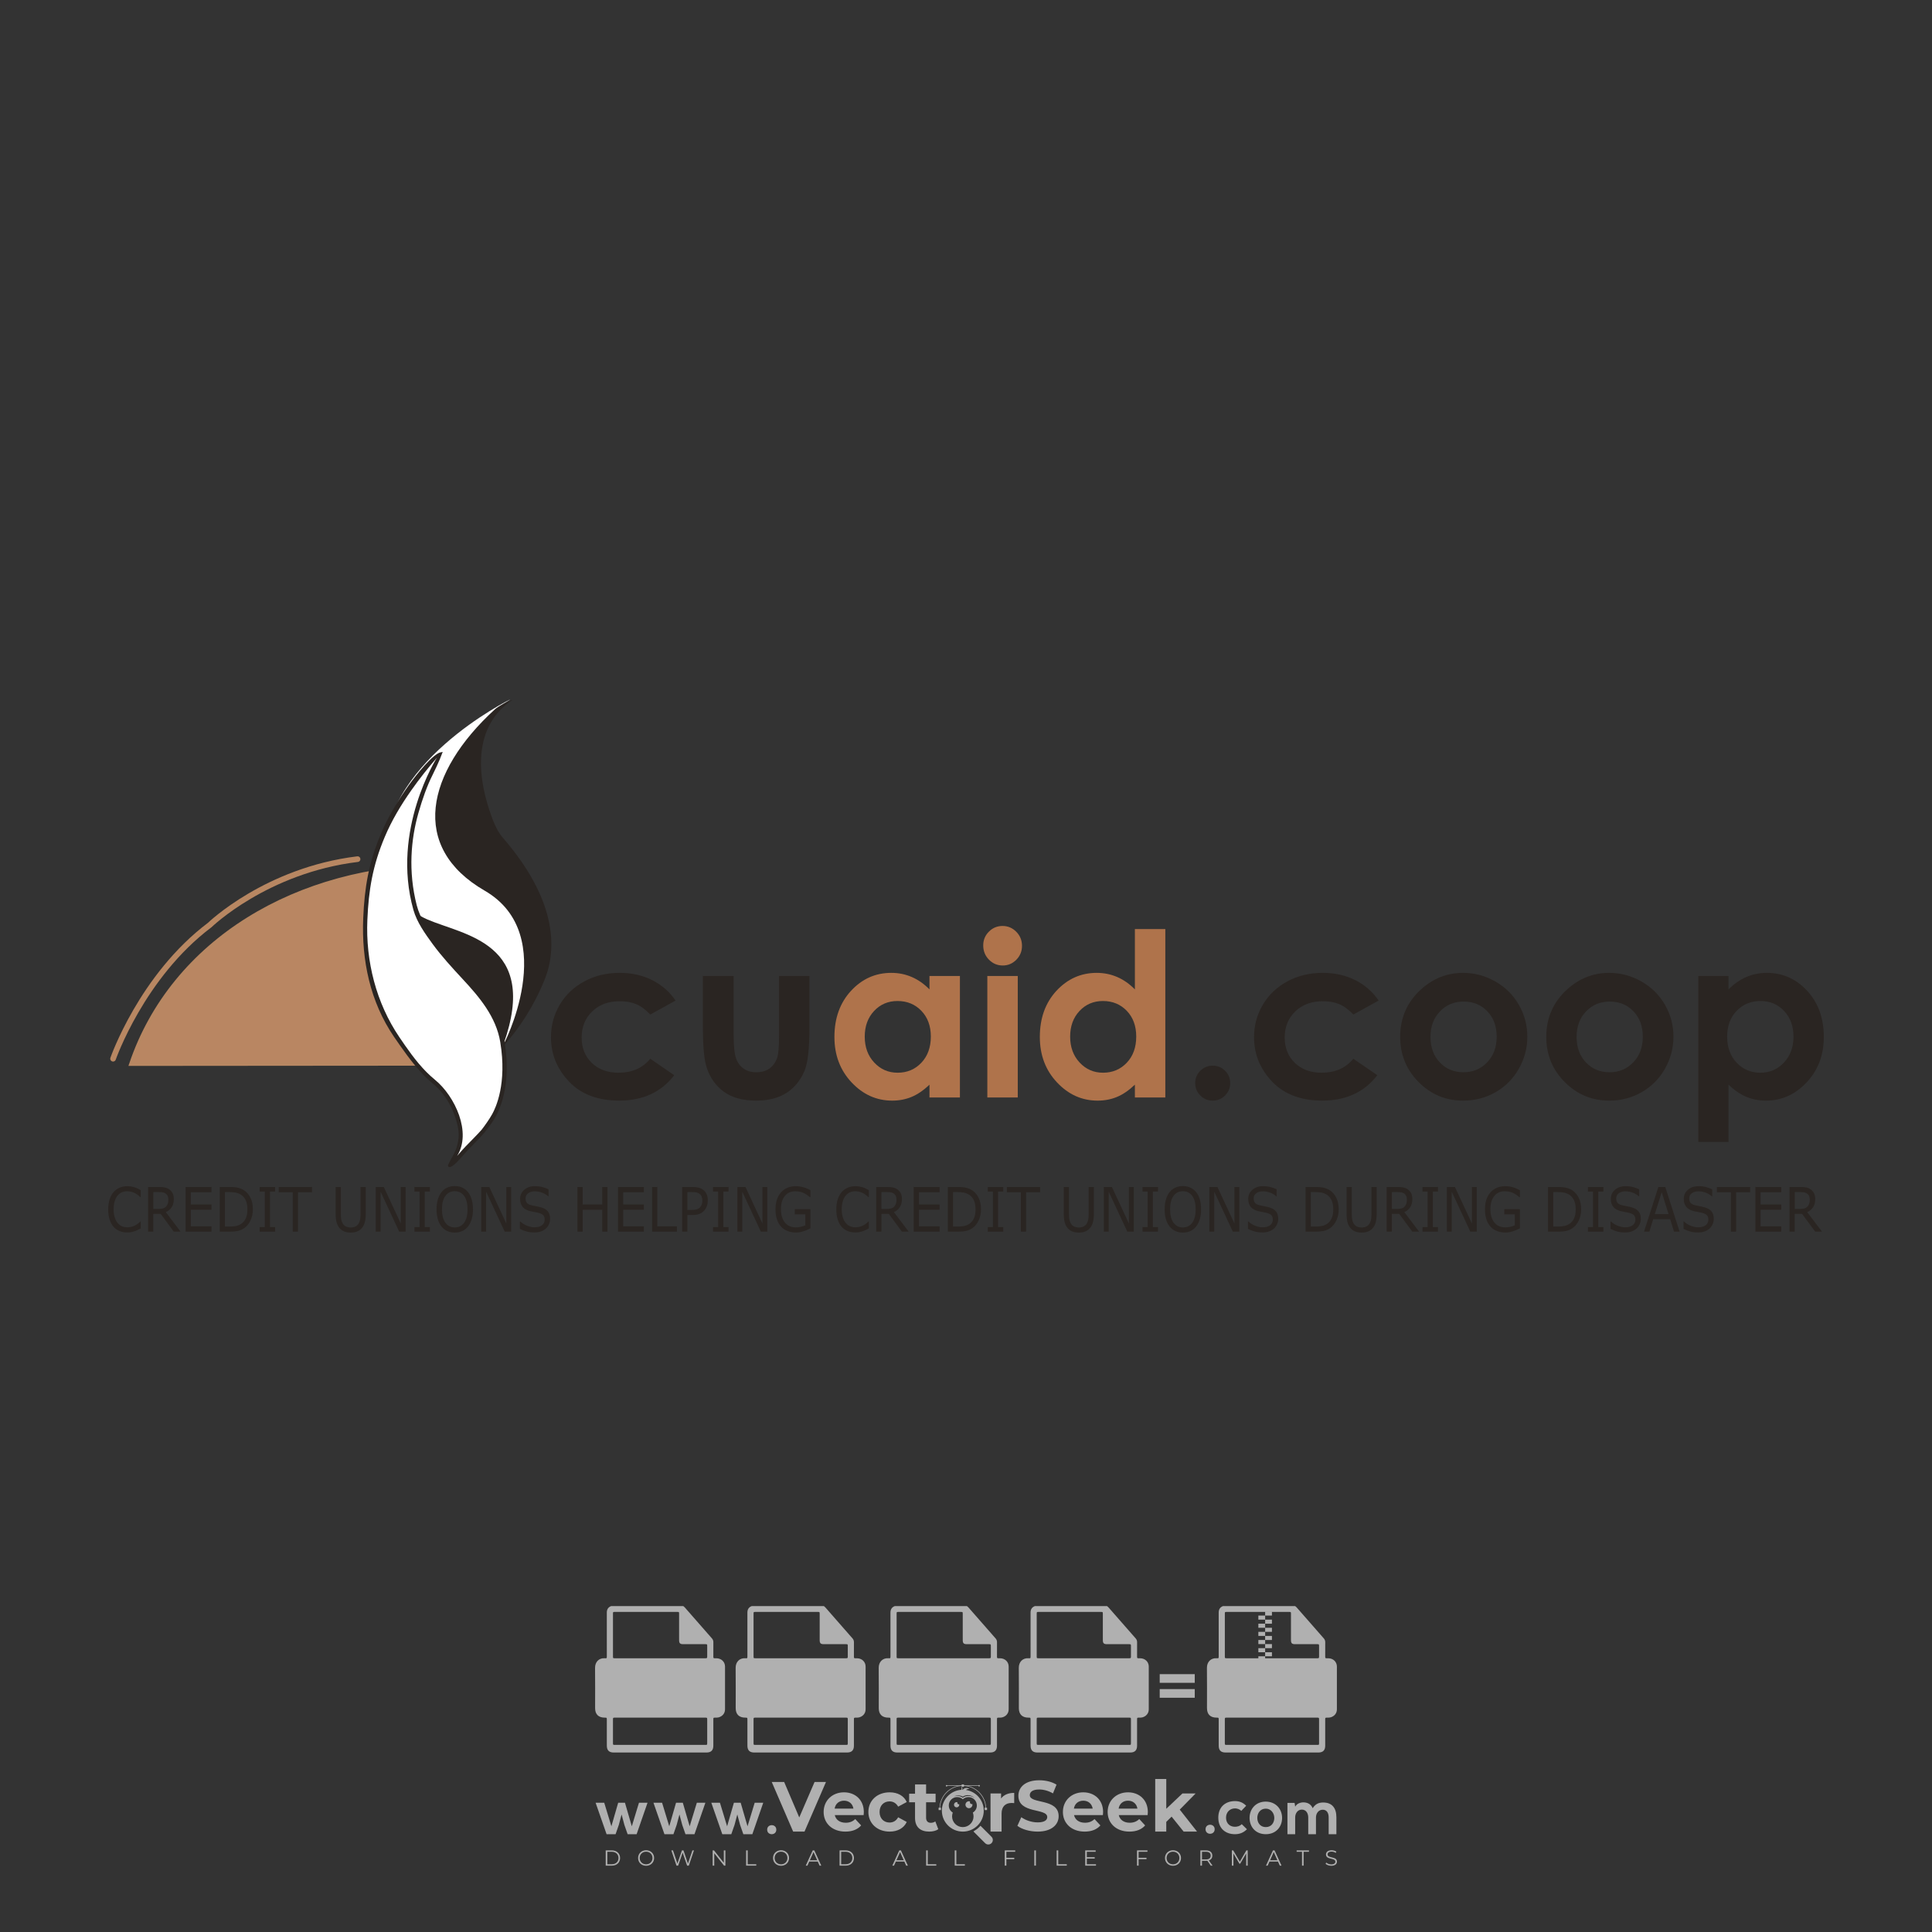 <?xml version="1.0" encoding="iso-8859-1"?>
<!-- Generator: Adobe Illustrator 24.3.0, SVG Export Plug-In . SVG Version: 6.00 Build 0)  -->
<svg version="1.1" id="Layer_1" xmlns="http://www.w3.org/2000/svg" xmlns:xlink="http://www.w3.org/1999/xlink" x="0px" y="0px"
	 viewBox="0 0 500 500" style="enable-background:new 0 0 500 500;" xml:space="preserve">
<rect x="0" y="0" width="500" height="500" fill="#333333" stroke="none"/>
<g id="watermark_1_">
	<g>
		<g id="watermark" style="opacity:0.61;">
			<g>
				<g>
					<g>
						<g>
							<polygon style="fill:#FFFFFF;" points="213.765,461.172 208.204,474.017 205.268,474.017 199.726,461.172 202.938,461.172 
								206.846,470.347 210.81,461.172 							"/>
						</g>
						<g>
							<path style="fill:#FFFFFF;" d="M223.507,469.741h-7.469c0.275,1.23,1.321,1.982,2.826,1.982c1.046,0,1.798-0.312,2.477-0.954
								l1.523,1.651c-0.917,1.046-2.294,1.597-4.074,1.597c-3.413,0-5.634-2.147-5.634-5.083c0-2.954,2.257-5.083,5.267-5.083
								c2.899,0,5.138,1.945,5.138,5.12C223.562,469.191,223.526,469.503,223.507,469.741 M216.002,468.071h4.863
								c-0.202-1.248-1.138-2.055-2.422-2.055C217.139,466.016,216.204,466.805,216.002,468.071"/>
						</g>
						<g>
							<path style="fill:#FFFFFF;" d="M224.735,468.934c0-2.973,2.294-5.083,5.505-5.083c2.074,0,3.707,0.899,4.423,2.514
								l-2.22,1.193c-0.532-0.936-1.321-1.358-2.221-1.358c-1.45,0-2.587,1.009-2.587,2.734c0,1.725,1.138,2.734,2.587,2.734
								c0.899,0,1.688-0.404,2.221-1.358l2.22,1.211c-0.716,1.578-2.349,2.495-4.423,2.495
								C227.029,474.017,224.735,471.907,224.735,468.934"/>
						</g>
						<g>
							<path style="fill:#FFFFFF;" d="M242.828,473.393c-0.587,0.422-1.45,0.624-2.331,0.624c-2.33,0-3.688-1.193-3.688-3.542
								v-4.055h-1.523v-2.202h1.523v-2.404h2.863v2.404h2.459v2.202h-2.459v4.019c0,0.844,0.458,1.303,1.229,1.303
								c0.422,0,0.844-0.128,1.156-0.367L242.828,473.393z"/>
						</g>
					</g>
					<g>
						<path style="fill:#FFFFFF;" d="M262.474,463.997v2.643c-0.238-0.018-0.422-0.037-0.642-0.037
							c-1.578,0-2.624,0.862-2.624,2.753v4.661h-2.863v-9.873h2.734v1.303C259.776,464.493,260.951,463.997,262.474,463.997"/>
					</g>
					<g>
						<path style="fill:#FFFFFF;" d="M263.299,472.53l1.009-2.239c1.083,0.789,2.697,1.339,4.239,1.339
							c1.762,0,2.477-0.587,2.477-1.376c0-2.404-7.469-0.752-7.469-5.524c0-2.184,1.762-4,5.413-4c1.615,0,3.267,0.385,4.459,1.138
							l-0.918,2.257c-1.193-0.679-2.422-1.009-3.56-1.009c-1.761,0-2.44,0.66-2.44,1.468c0,2.367,7.468,0.734,7.468,5.45
							c0,2.147-1.78,3.982-5.45,3.982C266.492,474.017,264.437,473.411,263.299,472.53"/>
					</g>
					<g>
						<path style="fill:#FFFFFF;" d="M285.428,469.741h-7.469c0.275,1.23,1.321,1.982,2.826,1.982c1.046,0,1.798-0.312,2.477-0.954
							l1.523,1.651c-0.918,1.046-2.294,1.597-4.074,1.597c-3.413,0-5.634-2.147-5.634-5.083c0-2.954,2.257-5.083,5.267-5.083
							c2.9,0,5.138,1.945,5.138,5.12C285.484,469.191,285.447,469.503,285.428,469.741 M277.923,468.071h4.863
							c-0.202-1.248-1.138-2.055-2.422-2.055C279.061,466.016,278.125,466.805,277.923,468.071"/>
					</g>
					<g>
						<path style="fill:#FFFFFF;" d="M297.007,469.741h-7.469c0.275,1.23,1.321,1.982,2.826,1.982c1.046,0,1.798-0.312,2.477-0.954
							l1.523,1.651c-0.918,1.046-2.294,1.597-4.074,1.597c-3.413,0-5.634-2.147-5.634-5.083c0-2.954,2.257-5.083,5.267-5.083
							c2.899,0,5.138,1.945,5.138,5.12C297.062,469.191,297.025,469.503,297.007,469.741 M289.501,468.071h4.863
							c-0.202-1.248-1.138-2.055-2.422-2.055C290.639,466.016,289.703,466.805,289.501,468.071"/>
					</g>
					<g>
						<polygon style="fill:#FFFFFF;" points="303.208,470.145 301.831,471.503 301.831,474.017 298.969,474.017 298.969,460.401 
							301.831,460.401 301.831,468.108 306.016,464.144 309.429,464.144 305.318,468.328 309.796,474.017 306.327,474.017 						"/>
					</g>
					<g>
						<path style="fill:#FFFFFF;" d="M256.601,475.359L256.601,475.359l-2.86-2.86c-0.435,0.508-0.953,0.943-1.534,1.284
							c-0.092,0.069-0.186,0.136-0.283,0.199l3.027,3.027c0.456,0.456,1.195,0.456,1.65,0
							C257.057,476.554,257.057,475.815,256.601,475.359"/>
					</g>
					<g>
						<path style="fill:#FFFFFF;" d="M249.984,463.244c0.221-0.173,0.495-0.281,0.797-0.281c0.042,0,0.083,0.002,0.124,0.006
							c-0.214-0.156-0.478-0.249-0.764-0.249c-0.395,0-0.744,0.18-0.981,0.458c-0.051,0-0.1,0.006-0.151,0.008
							c0.039-0.077,0.064-0.162,0.064-0.255c0-0.234-0.143-0.434-0.346-0.519c0.087,0.126,0.138,0.279,0.138,0.445
							c0,0.122-0.031,0.237-0.081,0.341c-2.811,0.201-5.03,2.539-5.03,5.4c0,2.993,2.426,5.42,5.42,5.42
							c2.993,0,5.42-2.426,5.42-5.42C254.595,465.879,252.593,463.635,249.984,463.244 M247.983,464.656
							c0.435,0,0.844,0.112,1.199,0.309c0.374-0.245,0.82-0.387,1.299-0.387c0.711,0,1.348,0.312,1.784,0.806
							c-0.435-0.379-1.004-0.61-1.627-0.61c-0.449,0-0.87,0.12-1.234,0.329c-0.079,0.046-0.156,0.096-0.229,0.15
							c-0.065-0.048-0.133-0.093-0.204-0.134c-0.369-0.219-0.8-0.344-1.26-0.344c-0.3,0-0.588,0.054-0.854,0.152
							C247.196,464.754,247.578,464.656,247.983,464.656 M251.772,469.098c0.115,0.305,0.181,0.634,0.181,0.979
							c0,1.534-1.244,2.777-2.778,2.777c-1.534,0-2.777-1.243-2.777-2.777c0-0.345,0.066-0.674,0.181-0.979
							c-0.62-0.382-1.035-1.064-1.035-1.846c0-1.197,0.971-2.168,2.168-2.168c0.565,0,1.078,0.218,1.463,0.572
							c0.386-0.354,0.899-0.572,1.464-0.572c1.197,0,2.168,0.971,2.168,2.168C252.807,468.034,252.392,468.716,251.772,469.098"/>
					</g>
					<g>
						<path style="fill:#FFFFFF;" d="M251.666,467.061c0,0.497-0.404,0.901-0.901,0.901c-0.497,0-0.901-0.404-0.901-0.901
							s0.404-0.901,0.901-0.901c0.101,0,0.197,0.017,0.287,0.047c-0.03,0.062-0.045,0.132-0.045,0.204
							c0,0.273,0.221,0.494,0.494,0.494c0.05,0,0.099-0.008,0.146-0.022C251.66,466.941,251.666,467,251.666,467.061"/>
					</g>
					<g>
						<path style="fill:#FFFFFF;" d="M248.255,467.061c0,0.376-0.305,0.681-0.681,0.681c-0.376,0-0.681-0.305-0.681-0.681
							s0.305-0.681,0.681-0.681c0.076,0,0.149,0.013,0.217,0.035c-0.023,0.047-0.034,0.1-0.034,0.155
							c0,0.206,0.167,0.374,0.374,0.374c0.038,0,0.075-0.006,0.11-0.017C248.25,466.97,248.255,467.015,248.255,467.061"/>
					</g>
					<g>
						<g>
							<g>
								<rect x="242.908" y="467.83" style="fill:#FFFFFF;" width="0.616" height="0.616"/>
							</g>
							<g>
								<rect x="254.827" y="467.83" style="fill:#FFFFFF;" width="0.616" height="0.616"/>
							</g>
							<g>
								<path style="fill:#FFFFFF;" d="M255.205,468.082h-0.14c0-3.248-2.642-5.89-5.89-5.89c-3.248,0-5.89,2.642-5.89,5.89h-0.14
									c0-1.611,0.627-3.125,1.766-4.264c1.139-1.139,2.653-1.766,4.264-1.766c1.611,0,3.125,0.627,4.264,1.766
									C254.578,464.957,255.205,466.471,255.205,468.082"/>
							</g>
						</g>
						<g>
							<rect x="248.868" y="461.814" style="fill:#FFFFFF;" width="0.616" height="0.616"/>
						</g>
						<g>
							<rect x="244.95" y="462.052" style="fill:#FFFFFF;" width="8.45" height="0.14"/>
						</g>
						<g>
							<path style="fill:#FFFFFF;" d="M245.174,462.15c0,0.108-0.088,0.196-0.196,0.196c-0.108,0-0.196-0.088-0.196-0.196
								c0-0.108,0.088-0.196,0.196-0.196C245.086,461.954,245.174,462.042,245.174,462.15"/>
						</g>
						<g>
							<path style="fill:#FFFFFF;" d="M253.596,462.15c0,0.108-0.088,0.196-0.196,0.196c-0.108,0-0.196-0.088-0.196-0.196
								c0-0.108,0.088-0.196,0.196-0.196C253.509,461.954,253.596,462.042,253.596,462.15"/>
						</g>
					</g>
				</g>
				<g>
					<path style="fill:#FFFFFF;" d="M314.356,473.409c0,1.559-2.364,1.559-2.364,0C311.993,471.851,314.356,471.851,314.356,473.409
						z"/>
				</g>
				<g>
					<g>
						<g>
							<path style="fill:#FFFFFF;" d="M161.739,466.549l1.772,6.088l1.855-6.088h2.215l-2.823,8.14h-2.33l-0.837-2.396l-0.722-2.708
								l-0.722,2.708l-0.837,2.396h-2.33l-2.839-8.14h2.231l1.855,6.088l1.756-6.088H161.739z"/>
						</g>
						<g>
							<path style="fill:#FFFFFF;" d="M176.713,466.549l1.772,6.088l1.855-6.088h2.215l-2.823,8.14h-2.33l-0.837-2.396l-0.722-2.708
								l-0.722,2.708l-0.837,2.396h-2.33l-2.839-8.14h2.231l1.855,6.088l1.756-6.088H176.713z"/>
						</g>
						<g>
							<path style="fill:#FFFFFF;" d="M191.687,466.549l1.772,6.088l1.855-6.088h2.215l-2.823,8.14h-2.33l-0.837-2.396l-0.722-2.708
								l-0.722,2.708l-0.837,2.396h-2.33l-2.839-8.14h2.231l1.855,6.088l1.756-6.088H191.687z"/>
						</g>
					</g>
					<g>
						<path style="fill:#FFFFFF;" d="M200.908,473.52c0,1.559-2.364,1.559-2.364,0C198.545,471.962,200.908,471.962,200.908,473.52z
							"/>
					</g>
					<g>
						<path style="fill:#FFFFFF;" d="M322.71,473.409c-0.935,0.919-1.919,1.28-3.117,1.28c-2.346,0-4.3-1.411-4.3-4.282
							s1.953-4.284,4.3-4.284c1.149,0,2.035,0.329,2.921,1.199l-1.264,1.329c-0.476-0.428-1.066-0.64-1.623-0.64
							c-1.346,0-2.33,0.985-2.33,2.396c0,1.542,1.05,2.362,2.297,2.362c0.64,0,1.28-0.18,1.772-0.672L322.71,473.409z"/>
					</g>
					<g>
						<path style="fill:#FFFFFF;" d="M331.805,470.472c0,2.33-1.591,4.217-4.217,4.217c-2.626,0-4.201-1.887-4.201-4.217
							c0-2.314,1.609-4.217,4.185-4.217C330.149,466.255,331.805,468.158,331.805,470.472z M325.389,470.472
							c0,1.231,0.739,2.38,2.199,2.38c1.46,0,2.199-1.149,2.199-2.38c0-1.215-0.854-2.396-2.199-2.396
							C326.144,468.077,325.389,469.258,325.389,470.472z"/>
					</g>
					<g>
						<path style="fill:#FFFFFF;" d="M338.572,474.689v-4.332c0-1.068-0.559-2.035-1.658-2.035c-1.082,0-1.722,0.967-1.722,2.035
							v4.332h-2.003v-8.107h1.855l0.148,0.985c0.426-0.82,1.362-1.116,2.133-1.116c0.969,0,1.937,0.394,2.396,1.51
							c0.723-1.149,1.658-1.478,2.708-1.478c2.297,0,3.43,1.412,3.43,3.84v4.365h-2.003v-4.365c0-1.066-0.442-1.97-1.526-1.97
							c-1.082,0-1.756,0.935-1.756,2.003v4.332H338.572z"/>
					</g>
				</g>
			</g>
		</g>
		<g style="opacity:0.61;">
			<g>
				<g>
					<path style="fill:#FFFFFF;" d="M345.988,431.299c-0.006-1.224-0.959-2.121-2.189-2.14c-0.924-0.014-0.832,0.12-0.834-0.867
						c-0.003-1.097-0.007-2.194,0.003-3.292c0.003-0.379-0.112-0.691-0.362-0.976c-2.342-2.668-4.678-5.342-7.019-8.011
						c-0.12-0.137-0.275-0.244-0.414-0.366c-6.214,0-12.427,0-18.641,0c-0.794,0.293-1.14,0.868-1.138,1.709
						c0.01,3.748,0.004,7.496,0.004,11.243c0,0.556-0.003,0.589-0.55,0.551c-1.497-0.102-2.516,0.986-2.497,2.492
						c0.044,3.476,0.013,6.953,0.014,10.429c0.001,1.58,0.867,2.443,2.45,2.449c0.582,0.002,0.582,0.002,0.582,0.6
						c0,2.219-0.001,4.438,0.001,6.657c0.001,1.192,0.58,1.771,1.768,1.771c8.013,0.001,16.027,0.001,24.04,0
						c1.168,0,1.755-0.583,1.757-1.745c0.002-2.256,0-4.512,0.001-6.768c0-0.512,0.002-0.511,0.52-0.515
						c0.271-0.002,0.541,0.008,0.809-0.058c0.996-0.246,1.69-1.044,1.694-2.069C346.003,438.696,346.005,434.997,345.988,431.299z
						 M317.537,417.162c5.337,0,10.674,0,16.01,0c0.548,0,0.554,0.007,0.554,0.561c0.001,2.243-0.001,4.486,0.001,6.73
						c0.001,0.811,0.249,1.059,1.06,1.059c1.91,0.001,3.821,0,5.731,0.001c0.458,0,0.479,0.021,0.481,0.483
						c0.003,0.887,0.002,1.775,0,2.662c-0.001,0.477-0.024,0.498-0.504,0.499c-3.895,0.001-7.79,0-11.684,0
						c-3.882,0-7.765,0-11.647,0c-0.55,0-0.552-0.001-0.552-0.561c-0.001-3.624-0.001-7.247,0-10.871
						C316.987,417.166,316.991,417.162,317.537,417.162z M340.822,451.579c-3.883,0.001-7.766,0-11.65,0c-3.871,0-7.742,0-11.613,0
						c-0.572,0-0.574-0.002-0.574-0.579c-0.001-1.997-0.001-3.994,0.001-5.991c0-0.464,0.023-0.486,0.478-0.487
						c7.803-0.001,15.607-0.001,23.41,0c0.478,0,0.499,0.02,0.499,0.503c0.002,1.997,0.001,3.994,0,5.991
						C341.375,451.574,341.37,451.579,340.822,451.579z"/>
				</g>
				<g>
					<g>
						<rect x="327.418" y="417.053" style="fill:#FFFFFF;" width="1.757" height="1.054"/>
					</g>
					<g>
						<rect x="325.662" y="418.107" style="fill:#FFFFFF;" width="1.757" height="1.054"/>
					</g>
					<g>
						<rect x="327.418" y="419.161" style="fill:#FFFFFF;" width="1.757" height="1.054"/>
					</g>
					<g>
						<rect x="325.662" y="420.215" style="fill:#FFFFFF;" width="1.757" height="1.054"/>
					</g>
					<g>
						<rect x="327.418" y="421.269" style="fill:#FFFFFF;" width="1.757" height="1.054"/>
					</g>
					<g>
						<rect x="325.662" y="422.323" style="fill:#FFFFFF;" width="1.757" height="1.054"/>
					</g>
					<g>
						<rect x="327.418" y="423.378" style="fill:#FFFFFF;" width="1.757" height="1.054"/>
					</g>
					<g>
						<rect x="325.662" y="424.432" style="fill:#FFFFFF;" width="1.757" height="1.054"/>
					</g>
					<g>
						<rect x="327.418" y="425.486" style="fill:#FFFFFF;" width="1.757" height="1.054"/>
					</g>
					<g>
						<rect x="325.662" y="426.54" style="fill:#FFFFFF;" width="1.757" height="1.054"/>
					</g>
					<g>
						<rect x="327.418" y="427.594" style="fill:#FFFFFF;" width="1.757" height="1.054"/>
					</g>
					<g>
						<rect x="325.662" y="428.648" style="fill:#FFFFFF;" width="1.757" height="1.054"/>
					</g>
				</g>
			</g>
			<g>
				<path style="fill:#FFFFFF;" d="M187.637,431.299c-0.006-1.224-0.959-2.121-2.189-2.14c-0.924-0.014-0.832,0.12-0.834-0.867
					c-0.003-1.097-0.007-2.194,0.003-3.292c0.003-0.379-0.112-0.691-0.362-0.976c-2.342-2.668-4.678-5.342-7.019-8.011
					c-0.12-0.137-0.275-0.244-0.414-0.366c-6.214,0-12.427,0-18.641,0c-0.794,0.293-1.14,0.868-1.138,1.709
					c0.01,3.748,0.004,7.496,0.004,11.243c0,0.556-0.003,0.589-0.55,0.551c-1.497-0.102-2.516,0.986-2.497,2.492
					c0.044,3.476,0.013,6.953,0.014,10.429c0.001,1.58,0.867,2.443,2.45,2.449c0.582,0.002,0.582,0.002,0.582,0.6
					c0,2.219-0.001,4.438,0.001,6.657c0.001,1.192,0.58,1.771,1.768,1.771c8.013,0.001,16.027,0.001,24.04,0
					c1.168,0,1.755-0.583,1.757-1.745c0.002-2.256,0-4.512,0.001-6.768c0-0.512,0.002-0.511,0.52-0.515
					c0.271-0.002,0.541,0.008,0.809-0.058c0.996-0.246,1.69-1.044,1.694-2.069C187.652,438.696,187.655,434.997,187.637,431.299z
					 M159.187,417.162c5.337,0,10.674,0,16.01,0c0.548,0,0.554,0.007,0.554,0.561c0.001,2.243-0.001,4.486,0.001,6.73
					c0.001,0.811,0.249,1.059,1.06,1.059c1.91,0.001,3.821,0,5.731,0.001c0.458,0,0.479,0.021,0.481,0.483
					c0.003,0.887,0.002,1.775,0,2.662c-0.001,0.477-0.024,0.498-0.504,0.499c-3.895,0.001-7.79,0-11.684,0
					c-3.882,0-7.765,0-11.647,0c-0.55,0-0.552-0.001-0.552-0.561c-0.001-3.624-0.001-7.247,0-10.871
					C158.636,417.166,158.64,417.162,159.187,417.162z M182.472,451.579c-3.883,0.001-7.766,0-11.65,0c-3.871,0-7.742,0-11.613,0
					c-0.572,0-0.574-0.002-0.574-0.579c-0.001-1.997-0.001-3.994,0.001-5.991c0-0.464,0.023-0.486,0.478-0.487
					c7.803-0.001,15.607-0.001,23.41,0c0.478,0,0.499,0.02,0.499,0.503c0.002,1.997,0.001,3.994,0,5.991
					C183.024,451.574,183.019,451.579,182.472,451.579z"/>
			</g>
			<g>
				<path style="fill:#FFFFFF;" d="M159.779,440.669v-7.897h2.779c0.375,0,0.726,0.061,1.053,0.182
					c0.327,0.121,0.612,0.292,0.855,0.513c0.242,0.221,0.434,0.483,0.573,0.789c0.14,0.305,0.21,0.642,0.21,1.009
					c0,0.375-0.07,0.715-0.21,1.02c-0.14,0.305-0.331,0.568-0.573,0.789c-0.243,0.221-0.528,0.392-0.855,0.513
					c-0.327,0.121-0.678,0.182-1.053,0.182h-1.29v2.901H159.779z M162.58,436.356c0.39,0,0.684-0.111,0.882-0.331
					c0.199-0.22,0.298-0.474,0.298-0.761c0-0.14-0.024-0.276-0.072-0.408c-0.048-0.132-0.121-0.248-0.221-0.347
					c-0.099-0.099-0.223-0.178-0.37-0.237c-0.147-0.059-0.32-0.089-0.518-0.089h-1.312v2.173H162.58z"/>
				<path style="fill:#FFFFFF;" d="M166.308,432.771h1.731l3.177,5.294h0.088l-0.088-1.522v-3.772h1.478v7.897h-1.566l-3.353-5.592
					h-0.088l0.088,1.522v4.07h-1.467V432.771z"/>
				<path style="fill:#FFFFFF;" d="M177.922,436.334h3.872c0.022,0.089,0.04,0.195,0.055,0.32c0.014,0.125,0.022,0.25,0.022,0.375
					c0,0.507-0.077,0.985-0.231,1.434c-0.154,0.449-0.397,0.849-0.728,1.202c-0.353,0.375-0.776,0.666-1.268,0.871
					c-0.493,0.206-1.055,0.309-1.688,0.309c-0.574,0-1.114-0.103-1.622-0.309c-0.507-0.206-0.948-0.492-1.323-0.86
					c-0.375-0.367-0.673-0.803-0.894-1.307c-0.221-0.504-0.331-1.053-0.331-1.649c0-0.595,0.11-1.145,0.331-1.649
					c0.221-0.504,0.518-0.939,0.894-1.307c0.375-0.367,0.816-0.654,1.323-0.86c0.507-0.206,1.048-0.309,1.622-0.309
					c0.64,0,1.211,0.11,1.715,0.331c0.504,0.221,0.935,0.526,1.296,0.915l-1.025,1.004c-0.258-0.272-0.544-0.48-0.861-0.623
					c-0.316-0.143-0.695-0.215-1.136-0.215c-0.361,0-0.703,0.065-1.026,0.193c-0.324,0.129-0.607,0.311-0.85,0.546
					c-0.242,0.235-0.436,0.52-0.579,0.855c-0.143,0.335-0.215,0.708-0.215,1.119c0,0.412,0.072,0.785,0.215,1.12
					c0.143,0.335,0.338,0.62,0.584,0.855c0.246,0.235,0.531,0.418,0.855,0.546c0.323,0.129,0.669,0.193,1.037,0.193
					c0.419,0,0.773-0.061,1.064-0.182c0.29-0.121,0.538-0.278,0.744-0.469c0.148-0.132,0.275-0.3,0.381-0.502
					c0.106-0.202,0.189-0.428,0.248-0.678h-2.482V436.334z"/>
			</g>
			<g>
				<path style="fill:#FFFFFF;" d="M224.019,431.299c-0.006-1.224-0.959-2.121-2.189-2.14c-0.924-0.014-0.832,0.12-0.834-0.867
					c-0.003-1.097-0.007-2.194,0.003-3.292c0.003-0.379-0.112-0.691-0.362-0.976c-2.342-2.668-4.678-5.342-7.019-8.011
					c-0.12-0.137-0.275-0.244-0.414-0.366c-6.214,0-12.427,0-18.641,0c-0.794,0.293-1.14,0.868-1.138,1.709
					c0.01,3.748,0.004,7.496,0.004,11.243c0,0.556-0.003,0.589-0.55,0.551c-1.497-0.102-2.516,0.986-2.497,2.492
					c0.044,3.476,0.013,6.953,0.014,10.429c0.001,1.58,0.867,2.443,2.45,2.449c0.582,0.002,0.582,0.002,0.582,0.6
					c0,2.219-0.001,4.438,0.001,6.657c0.001,1.192,0.58,1.771,1.768,1.771c8.013,0.001,16.027,0.001,24.04,0
					c1.168,0,1.755-0.583,1.757-1.745c0.002-2.256,0-4.512,0.001-6.768c0-0.512,0.002-0.511,0.52-0.515
					c0.271-0.002,0.541,0.008,0.809-0.058c0.997-0.246,1.69-1.044,1.694-2.069C224.034,438.696,224.036,434.997,224.019,431.299z
					 M195.568,417.162c5.337,0,10.674,0,16.01,0c0.548,0,0.554,0.007,0.554,0.561c0.001,2.243-0.001,4.486,0.001,6.73
					c0.001,0.811,0.249,1.059,1.06,1.059c1.91,0.001,3.821,0,5.731,0.001c0.458,0,0.479,0.021,0.481,0.483
					c0.003,0.887,0.002,1.775,0,2.662c-0.001,0.477-0.024,0.498-0.504,0.499c-3.895,0.001-7.79,0-11.684,0
					c-3.882,0-7.765,0-11.647,0c-0.55,0-0.552-0.001-0.552-0.561c-0.001-3.624-0.001-7.247,0-10.871
					C195.018,417.166,195.022,417.162,195.568,417.162z M218.854,451.579c-3.883,0.001-7.766,0-11.65,0c-3.871,0-7.742,0-11.613,0
					c-0.572,0-0.574-0.002-0.574-0.579c-0.001-1.997-0.001-3.994,0.001-5.991c0-0.464,0.023-0.486,0.478-0.487
					c7.803-0.001,15.607-0.001,23.41,0c0.478,0,0.499,0.02,0.499,0.503c0.002,1.997,0.001,3.994,0,5.991
					C219.406,451.574,219.401,451.579,218.854,451.579z"/>
			</g>
			<g>
				<path style="fill:#FFFFFF;" d="M205.111,432.771h1.699l2.967,7.897h-1.644l-0.651-1.886h-3.044l-0.651,1.886h-1.643
					L205.111,432.771z M206.997,437.415l-0.706-1.974l-0.287-0.96h-0.088l-0.287,0.96l-0.706,1.974H206.997z"/>
				<path style="fill:#FFFFFF;" d="M211.331,434.536c-0.125,0-0.245-0.024-0.359-0.072c-0.114-0.048-0.213-0.114-0.298-0.199
					c-0.084-0.084-0.151-0.182-0.198-0.292c-0.048-0.11-0.072-0.232-0.072-0.364s0.024-0.254,0.072-0.364
					c0.048-0.11,0.114-0.208,0.198-0.292c0.084-0.084,0.184-0.151,0.298-0.198c0.114-0.048,0.233-0.072,0.359-0.072
					c0.257,0,0.478,0.09,0.662,0.27c0.184,0.181,0.276,0.399,0.276,0.656s-0.092,0.476-0.276,0.656
					C211.809,434.446,211.589,434.536,211.331,434.536z M210.615,440.669v-5.404h1.445v5.404H210.615z"/>
			</g>
			<g>
				<path style="fill:#FFFFFF;" d="M261.044,431.299c-0.006-1.224-0.959-2.121-2.189-2.14c-0.924-0.014-0.832,0.12-0.834-0.867
					c-0.003-1.097-0.007-2.194,0.003-3.292c0.003-0.379-0.112-0.691-0.362-0.976c-2.342-2.668-4.678-5.342-7.019-8.011
					c-0.12-0.137-0.275-0.244-0.414-0.366c-6.214,0-12.427,0-18.641,0c-0.794,0.293-1.14,0.868-1.138,1.709
					c0.01,3.748,0.004,7.496,0.004,11.243c0,0.556-0.003,0.589-0.55,0.551c-1.497-0.102-2.516,0.986-2.497,2.492
					c0.044,3.476,0.013,6.953,0.014,10.429c0.001,1.58,0.867,2.443,2.45,2.449c0.582,0.002,0.582,0.002,0.582,0.6
					c0,2.219-0.001,4.438,0.001,6.657c0.001,1.192,0.58,1.771,1.768,1.771c8.013,0.001,16.027,0.001,24.04,0
					c1.168,0,1.755-0.583,1.757-1.745c0.002-2.256,0-4.512,0.001-6.768c0-0.512,0.002-0.511,0.52-0.515
					c0.271-0.002,0.541,0.008,0.809-0.058c0.996-0.246,1.69-1.044,1.694-2.069C261.059,438.696,261.061,434.997,261.044,431.299z
					 M232.593,417.162c5.337,0,10.674,0,16.01,0c0.548,0,0.554,0.007,0.554,0.561c0.001,2.243-0.001,4.486,0.001,6.73
					c0.001,0.811,0.249,1.059,1.06,1.059c1.91,0.001,3.821,0,5.731,0.001c0.458,0,0.479,0.021,0.481,0.483
					c0.003,0.887,0.002,1.775,0,2.662c-0.001,0.477-0.024,0.498-0.504,0.499c-3.895,0.001-7.79,0-11.684,0
					c-3.882,0-7.765,0-11.647,0c-0.55,0-0.552-0.001-0.552-0.561c-0.001-3.624-0.001-7.247,0-10.871
					C232.042,417.166,232.047,417.162,232.593,417.162z M255.878,451.579c-3.883,0.001-7.766,0-11.65,0c-3.871,0-7.742,0-11.613,0
					c-0.572,0-0.574-0.002-0.574-0.579c-0.001-1.997-0.001-3.994,0.001-5.991c0-0.464,0.023-0.486,0.478-0.487
					c7.803-0.001,15.607-0.001,23.41,0c0.478,0,0.499,0.02,0.499,0.503c0.002,1.997,0.001,3.994,0,5.991
					C256.431,451.574,256.426,451.579,255.878,451.579z"/>
			</g>
			<g>
				<path style="fill:#FFFFFF;" d="M236.361,440.845c-0.338,0-0.662-0.048-0.971-0.143c-0.309-0.095-0.592-0.239-0.849-0.43
					c-0.257-0.191-0.481-0.425-0.673-0.7c-0.191-0.276-0.342-0.597-0.452-0.965l1.401-0.551c0.103,0.397,0.283,0.726,0.54,0.987
					c0.257,0.261,0.596,0.392,1.015,0.392c0.154,0,0.303-0.02,0.447-0.061c0.143-0.04,0.272-0.099,0.386-0.176
					s0.204-0.175,0.27-0.292c0.066-0.118,0.099-0.254,0.099-0.408c0-0.147-0.026-0.279-0.077-0.397
					c-0.051-0.117-0.138-0.227-0.259-0.331c-0.121-0.103-0.28-0.202-0.475-0.298c-0.195-0.095-0.435-0.195-0.722-0.298l-0.485-0.176
					c-0.213-0.073-0.429-0.173-0.645-0.298c-0.217-0.125-0.413-0.276-0.59-0.452c-0.177-0.176-0.322-0.384-0.436-0.623
					c-0.114-0.239-0.171-0.509-0.171-0.81c0-0.309,0.06-0.597,0.182-0.866c0.121-0.268,0.294-0.503,0.518-0.706
					c0.224-0.202,0.492-0.36,0.805-0.474s0.66-0.171,1.042-0.171c0.397,0,0.74,0.053,1.031,0.16
					c0.291,0.107,0.537,0.243,0.739,0.408c0.202,0.165,0.366,0.348,0.491,0.546c0.125,0.199,0.217,0.386,0.276,0.563l-1.312,0.551
					c-0.074-0.221-0.208-0.419-0.402-0.596c-0.195-0.176-0.462-0.265-0.8-0.265c-0.324,0-0.592,0.075-0.805,0.226
					c-0.213,0.151-0.32,0.348-0.32,0.59c0,0.235,0.103,0.436,0.309,0.601c0.206,0.165,0.533,0.325,0.982,0.48l0.497,0.165
					c0.316,0.111,0.605,0.237,0.866,0.381c0.261,0.143,0.485,0.314,0.673,0.513c0.187,0.199,0.331,0.425,0.43,0.678
					c0.1,0.254,0.149,0.546,0.149,0.877c0,0.412-0.083,0.767-0.248,1.064c-0.165,0.298-0.377,0.542-0.634,0.734
					c-0.258,0.191-0.548,0.335-0.872,0.43C236.986,440.797,236.67,440.845,236.361,440.845z"/>
				<path style="fill:#FFFFFF;" d="M239.516,432.771h1.61l1.633,4.754l0.287,1.015h0.088l0.309-1.015l1.699-4.754h1.61l-2.879,7.897
					h-1.566L239.516,432.771z"/>
				<path style="fill:#FFFFFF;" d="M251.097,436.334h3.871c0.022,0.089,0.04,0.195,0.055,0.32c0.015,0.125,0.023,0.25,0.023,0.375
					c0,0.507-0.078,0.985-0.232,1.434c-0.154,0.449-0.397,0.849-0.728,1.202c-0.353,0.375-0.775,0.666-1.268,0.871
					c-0.493,0.206-1.055,0.309-1.688,0.309c-0.574,0-1.114-0.103-1.621-0.309c-0.507-0.206-0.949-0.492-1.324-0.86
					c-0.375-0.367-0.673-0.803-0.894-1.307c-0.22-0.504-0.331-1.053-0.331-1.649c0-0.595,0.11-1.145,0.331-1.649
					c0.221-0.504,0.518-0.939,0.894-1.307c0.375-0.367,0.816-0.654,1.324-0.86c0.507-0.206,1.047-0.309,1.621-0.309
					c0.64,0,1.211,0.11,1.715,0.331c0.504,0.221,0.936,0.526,1.296,0.915l-1.026,1.004c-0.257-0.272-0.544-0.48-0.861-0.623
					c-0.316-0.143-0.694-0.215-1.136-0.215c-0.36,0-0.702,0.065-1.026,0.193c-0.323,0.129-0.607,0.311-0.849,0.546
					c-0.243,0.235-0.436,0.52-0.579,0.855c-0.143,0.335-0.215,0.708-0.215,1.119c0,0.412,0.072,0.785,0.215,1.12
					c0.143,0.335,0.338,0.62,0.585,0.855c0.246,0.235,0.531,0.418,0.854,0.546c0.324,0.129,0.669,0.193,1.037,0.193
					c0.419,0,0.774-0.061,1.064-0.182c0.29-0.121,0.539-0.278,0.745-0.469c0.147-0.132,0.274-0.3,0.38-0.502
					c0.107-0.202,0.189-0.428,0.248-0.678h-2.482V436.334z"/>
			</g>
			<g>
				<path style="fill:#FFFFFF;" d="M297.3,431.299c-0.006-1.224-0.959-2.121-2.189-2.14c-0.924-0.014-0.832,0.12-0.834-0.867
					c-0.003-1.097-0.007-2.194,0.003-3.292c0.003-0.379-0.112-0.691-0.362-0.976c-2.342-2.668-4.678-5.342-7.019-8.011
					c-0.12-0.137-0.275-0.244-0.414-0.366c-6.214,0-12.427,0-18.641,0c-0.794,0.293-1.14,0.868-1.138,1.709
					c0.01,3.748,0.004,7.496,0.004,11.243c0,0.556-0.003,0.589-0.55,0.551c-1.497-0.102-2.516,0.986-2.497,2.492
					c0.044,3.476,0.013,6.953,0.014,10.429c0.001,1.58,0.867,2.443,2.45,2.449c0.582,0.002,0.582,0.002,0.582,0.6
					c0,2.219-0.001,4.438,0.001,6.657c0.001,1.192,0.58,1.771,1.768,1.771c8.013,0.001,16.027,0.001,24.04,0
					c1.168,0,1.755-0.583,1.757-1.745c0.002-2.256,0-4.512,0.001-6.768c0-0.512,0.002-0.511,0.52-0.515
					c0.271-0.002,0.541,0.008,0.809-0.058c0.996-0.246,1.69-1.044,1.694-2.069C297.315,438.696,297.318,434.997,297.3,431.299z
					 M268.85,417.162c5.337,0,10.674,0,16.01,0c0.548,0,0.554,0.007,0.554,0.561c0.001,2.243-0.001,4.486,0.001,6.73
					c0.001,0.811,0.249,1.059,1.06,1.059c1.91,0.001,3.821,0,5.731,0.001c0.458,0,0.479,0.021,0.481,0.483
					c0.003,0.887,0.002,1.775,0,2.662c-0.001,0.477-0.024,0.498-0.504,0.499c-3.895,0.001-7.79,0-11.684,0
					c-3.882,0-7.765,0-11.647,0c-0.55,0-0.552-0.001-0.552-0.561c-0.001-3.624-0.001-7.247,0-10.871
					C268.299,417.166,268.303,417.162,268.85,417.162z M292.135,451.579c-3.883,0.001-7.766,0-11.65,0c-3.871,0-7.742,0-11.613,0
					c-0.572,0-0.574-0.002-0.574-0.579c-0.001-1.997-0.001-3.994,0.001-5.991c0-0.464,0.023-0.486,0.478-0.487
					c7.803-0.001,15.607-0.001,23.41,0c0.478,0,0.499,0.02,0.499,0.503c0.001,1.997,0.001,3.994,0,5.991
					C292.687,451.574,292.682,451.579,292.135,451.579z"/>
			</g>
			<g>
				<path style="fill:#FFFFFF;" d="M272.966,434.183v1.831h3.165v1.412h-3.165v1.831h3.518v1.412h-5.007v-7.897h5.007v1.412H272.966
					z"/>
				<path style="fill:#FFFFFF;" d="M277.852,440.669v-7.897h2.779c0.375,0,0.726,0.061,1.053,0.182
					c0.327,0.121,0.612,0.292,0.855,0.513c0.243,0.221,0.434,0.483,0.574,0.789c0.14,0.305,0.209,0.642,0.209,1.009
					c0,0.375-0.07,0.715-0.209,1.02c-0.14,0.305-0.331,0.568-0.574,0.789c-0.243,0.221-0.528,0.392-0.855,0.513
					c-0.327,0.121-0.678,0.182-1.053,0.182h-1.29v2.901H277.852z M280.653,436.356c0.389,0,0.684-0.111,0.882-0.331
					c0.199-0.22,0.298-0.474,0.298-0.761c0-0.14-0.024-0.276-0.072-0.408c-0.048-0.132-0.121-0.248-0.221-0.347
					c-0.099-0.099-0.222-0.178-0.37-0.237c-0.147-0.059-0.32-0.089-0.518-0.089h-1.312v2.173H280.653z"/>
				<path style="fill:#FFFFFF;" d="M286.797,440.845c-0.338,0-0.662-0.048-0.971-0.143c-0.309-0.095-0.592-0.239-0.849-0.43
					c-0.257-0.191-0.482-0.425-0.673-0.7c-0.191-0.276-0.342-0.597-0.452-0.965l1.401-0.551c0.103,0.397,0.283,0.726,0.541,0.987
					c0.257,0.261,0.595,0.392,1.015,0.392c0.154,0,0.303-0.02,0.447-0.061c0.143-0.04,0.272-0.099,0.386-0.176
					c0.114-0.077,0.204-0.175,0.27-0.292c0.066-0.118,0.1-0.254,0.1-0.408c0-0.147-0.026-0.279-0.077-0.397
					c-0.051-0.117-0.138-0.227-0.259-0.331c-0.121-0.103-0.279-0.202-0.474-0.298c-0.195-0.095-0.436-0.195-0.723-0.298
					l-0.485-0.176c-0.213-0.073-0.428-0.173-0.645-0.298c-0.217-0.125-0.414-0.276-0.59-0.452c-0.176-0.176-0.322-0.384-0.436-0.623
					c-0.114-0.239-0.171-0.509-0.171-0.81c0-0.309,0.061-0.597,0.182-0.866c0.121-0.268,0.294-0.503,0.518-0.706
					c0.224-0.202,0.493-0.36,0.805-0.474c0.312-0.114,0.66-0.171,1.042-0.171c0.397,0,0.741,0.053,1.031,0.16
					c0.29,0.107,0.537,0.243,0.739,0.408c0.202,0.165,0.365,0.348,0.491,0.546c0.125,0.199,0.217,0.386,0.276,0.563l-1.312,0.551
					c-0.074-0.221-0.208-0.419-0.403-0.596c-0.195-0.176-0.462-0.265-0.799-0.265c-0.324,0-0.592,0.075-0.805,0.226
					c-0.213,0.151-0.32,0.348-0.32,0.59c0,0.235,0.103,0.436,0.309,0.601c0.206,0.165,0.533,0.325,0.982,0.48l0.496,0.165
					c0.316,0.111,0.605,0.237,0.866,0.381c0.261,0.143,0.485,0.314,0.673,0.513c0.187,0.199,0.331,0.425,0.43,0.678
					c0.099,0.254,0.149,0.546,0.149,0.877c0,0.412-0.083,0.767-0.248,1.064c-0.165,0.298-0.377,0.542-0.634,0.734
					c-0.258,0.191-0.548,0.335-0.872,0.43C287.422,440.797,287.105,440.845,286.797,440.845z"/>
			</g>
			<g>
				<path style="fill:#FFFFFF;" d="M321.394,439.168l4.004-4.985h-3.827v-1.412h5.559v1.5l-3.96,4.985h4.004v1.412h-5.779V439.168z"
					/>
				<path style="fill:#FFFFFF;" d="M328.409,432.771h1.489v7.897h-1.489V432.771z"/>
				<path style="fill:#FFFFFF;" d="M331.486,440.669v-7.897h2.779c0.375,0,0.726,0.061,1.053,0.182
					c0.327,0.121,0.612,0.292,0.855,0.513s0.434,0.483,0.574,0.789c0.14,0.305,0.209,0.642,0.209,1.009
					c0,0.375-0.07,0.715-0.209,1.02c-0.14,0.305-0.331,0.568-0.574,0.789c-0.243,0.221-0.528,0.392-0.855,0.513
					c-0.327,0.121-0.678,0.182-1.053,0.182h-1.29v2.901H331.486z M334.288,436.356c0.389,0,0.684-0.111,0.882-0.331
					c0.199-0.22,0.298-0.474,0.298-0.761c0-0.14-0.024-0.276-0.072-0.408c-0.048-0.132-0.121-0.248-0.221-0.347
					c-0.099-0.099-0.222-0.178-0.37-0.237c-0.147-0.059-0.32-0.089-0.518-0.089h-1.312v2.173H334.288z"/>
			</g>
		</g>
		<g style="opacity:0.61;">
			<path style="fill:#FFFFFF;" d="M300.133,433.27h9.067v2.242h-9.067V433.27z M300.133,437.136h9.067v2.243h-9.067V437.136z"/>
		</g>
	</g>
	<g style="opacity:0.61;">
		<path style="fill:#FFFFFF;" d="M156.756,478.878h1.607c1.263,0,2.114,0.812,2.114,1.974c0,1.161-0.851,1.973-2.114,1.973h-1.607
			V478.878z M158.34,482.464c1.049,0,1.725-0.665,1.725-1.612c0-0.947-0.677-1.613-1.725-1.613h-1.167v3.225H158.34z"/>
		<path style="fill:#FFFFFF;" d="M165.139,480.851c0-1.15,0.879-2.007,2.075-2.007c1.184,0,2.069,0.851,2.069,2.007
			c0,1.156-0.885,2.007-2.069,2.007C166.019,482.858,165.139,482.002,165.139,480.851z M168.866,480.851
			c0-0.942-0.705-1.635-1.652-1.635c-0.953,0-1.663,0.693-1.663,1.635c0,0.941,0.71,1.635,1.663,1.635
			C168.162,482.486,168.866,481.793,168.866,480.851z"/>
		<path style="fill:#FFFFFF;" d="M179.596,478.878l-1.331,3.947h-0.44l-1.156-3.366l-1.161,3.366h-0.434l-1.331-3.947h0.429
			l1.139,3.394l1.178-3.394h0.389l1.161,3.411l1.156-3.411H179.596z"/>
		<path style="fill:#FFFFFF;" d="M187.731,478.878v3.947h-0.344l-2.537-3.202v3.202h-0.417v-3.947h0.344l2.543,3.203v-3.203H187.731
			z"/>
		<path style="fill:#FFFFFF;" d="M193.093,478.878h0.417v3.586h2.21v0.361h-2.627V478.878z"/>
		<path style="fill:#FFFFFF;" d="M200.061,480.851c0-1.15,0.879-2.007,2.075-2.007c1.184,0,2.069,0.851,2.069,2.007
			c0,1.156-0.885,2.007-2.069,2.007C200.941,482.858,200.061,482.002,200.061,480.851z M203.788,480.851
			c0-0.942-0.705-1.635-1.652-1.635c-0.953,0-1.663,0.693-1.663,1.635c0,0.941,0.71,1.635,1.663,1.635
			C203.083,482.486,203.788,481.793,203.788,480.851z"/>
		<path style="fill:#FFFFFF;" d="M211.636,481.77h-2.199l-0.474,1.054h-0.434l1.804-3.947h0.412l1.804,3.947h-0.44L211.636,481.77z
			 M211.484,481.432l-0.947-2.12l-0.947,2.12H211.484z"/>
		<path style="fill:#FFFFFF;" d="M217.28,478.878h1.607c1.263,0,2.114,0.812,2.114,1.974c0,1.161-0.851,1.973-2.114,1.973h-1.607
			V478.878z M218.864,482.464c1.049,0,1.725-0.665,1.725-1.612c0-0.947-0.677-1.613-1.725-1.613h-1.167v3.225H218.864z"/>
		<path style="fill:#FFFFFF;" d="M234.041,481.77h-2.199l-0.474,1.054h-0.434l1.804-3.947h0.412l1.804,3.947h-0.44L234.041,481.77z
			 M233.889,481.432l-0.947-2.12l-0.947,2.12H233.889z"/>
		<path style="fill:#FFFFFF;" d="M239.685,478.878h0.417v3.586h2.21v0.361h-2.627V478.878z"/>
		<path style="fill:#FFFFFF;" d="M247.082,478.878h0.417v3.586h2.21v0.361h-2.627V478.878z"/>
		<path style="fill:#FFFFFF;" d="M260.449,479.239v1.551h2.041v0.361h-2.041v1.675h-0.417v-3.947h2.706v0.361H260.449z"/>
		<path style="fill:#FFFFFF;" d="M267.678,478.878h0.417v3.947h-0.417V478.878z"/>
		<path style="fill:#FFFFFF;" d="M273.456,478.878h0.417v3.586h2.21v0.361h-2.627V478.878z"/>
		<path style="fill:#FFFFFF;" d="M283.644,482.464v0.361h-2.791v-3.947h2.706v0.361h-2.289v1.404h2.041v0.355h-2.041v1.466H283.644z
			"/>
		<path style="fill:#FFFFFF;" d="M294.672,479.239v1.551h2.041v0.361h-2.041v1.675h-0.417v-3.947h2.706v0.361H294.672z"/>
		<path style="fill:#FFFFFF;" d="M301.5,480.851c0-1.15,0.879-2.007,2.075-2.007c1.184,0,2.069,0.851,2.069,2.007
			c0,1.156-0.885,2.007-2.069,2.007C302.379,482.858,301.5,482.002,301.5,480.851z M305.226,480.851
			c0-0.942-0.705-1.635-1.652-1.635c-0.953,0-1.663,0.693-1.663,1.635c0,0.941,0.71,1.635,1.663,1.635
			C304.522,482.486,305.226,481.793,305.226,480.851z"/>
		<path style="fill:#FFFFFF;" d="M313.351,482.825l-0.902-1.269c-0.102,0.011-0.203,0.017-0.316,0.017h-1.06v1.252h-0.417v-3.947
			h1.477c1.004,0,1.613,0.507,1.613,1.353c0,0.62-0.327,1.054-0.902,1.24l0.964,1.353H313.351z M313.328,480.231
			c0-0.632-0.417-0.992-1.207-0.992h-1.048v1.979h1.048C312.911,481.218,313.328,480.851,313.328,480.231z"/>
		<path style="fill:#FFFFFF;" d="M322.907,478.878v3.947h-0.4v-3.158l-1.551,2.656h-0.197l-1.551-2.639v3.14h-0.4v-3.947h0.344
			l1.714,2.926l1.697-2.926H322.907z"/>
		<path style="fill:#FFFFFF;" d="M330.744,481.77h-2.199l-0.473,1.054h-0.434l1.804-3.947h0.411l1.804,3.947h-0.44L330.744,481.77z
			 M330.592,481.432l-0.947-2.12l-0.947,2.12H330.592z"/>
		<path style="fill:#FFFFFF;" d="M336.957,479.239h-1.387v-0.361h3.192v0.361h-1.387v3.586h-0.417V479.239z"/>
		<path style="fill:#FFFFFF;" d="M343.063,482.346l0.164-0.321c0.282,0.276,0.784,0.479,1.302,0.479c0.739,0,1.06-0.31,1.06-0.699
			c0-1.083-2.43-0.417-2.43-1.877c0-0.581,0.451-1.083,1.455-1.083c0.446,0,0.908,0.13,1.224,0.35l-0.141,0.333
			c-0.338-0.22-0.733-0.327-1.083-0.327c-0.722,0-1.043,0.321-1.043,0.716c0,1.083,2.43,0.429,2.43,1.866
			c0,0.581-0.462,1.077-1.472,1.077C343.937,482.858,343.356,482.65,343.063,482.346z"/>
	</g>
</g>
<g>
</g>
<g>
	<g>
		<g>
			<path style="fill:#2A2522;" d="M174.843,258.945l-6.555,3.614c-1.232-1.291-2.452-2.187-3.655-2.69
				c-1.199-0.498-2.613-0.752-4.228-0.752c-2.948,0-5.331,0.88-7.149,2.639c-1.818,1.763-2.727,4.016-2.727,6.769
				c0,2.674,0.874,4.859,2.626,6.55c1.752,1.693,4.055,2.541,6.9,2.541c3.527,0,6.271-1.204,8.233-3.614l6.205,4.263
				c-3.361,4.383-8.113,6.572-14.246,6.572c-5.519,0-9.841-1.634-12.966-4.905c-3.127-3.282-4.689-7.114-4.689-11.513
				c0-3.042,0.761-5.841,2.281-8.408c1.516-2.563,3.64-4.575,6.363-6.039c2.716-1.464,5.76-2.198,9.124-2.198
				c3.116,0,5.913,0.621,8.395,1.866C171.236,254.883,173.266,256.653,174.843,258.945z"/>
			<path style="fill:#2A2522;" d="M181.91,252.587h7.958v15.146c0,2.948,0.205,4.995,0.607,6.142
				c0.407,1.145,1.058,2.034,1.953,2.674c0.9,0.631,1.999,0.95,3.312,0.95c1.311,0,2.421-0.315,3.339-0.933
				c0.913-0.631,1.597-1.551,2.036-2.762c0.332-0.909,0.496-2.843,0.496-5.814v-15.404h7.875v13.326c0,5.491-0.433,9.247-1.3,11.268
				c-1.055,2.469-2.618,4.361-4.676,5.685c-2.058,1.315-4.667,1.973-7.844,1.973c-3.443,0-6.223-0.769-8.349-2.305
				c-2.126-1.547-3.621-3.697-4.486-6.448c-0.614-1.91-0.922-5.375-0.922-10.405V252.587z"/>
			<path style="fill:#AF734B;" d="M240.548,252.587h7.877v31.444h-7.877v-3.323c-1.532,1.47-3.074,2.524-4.621,3.168
				c-1.547,0.645-3.221,0.964-5.025,0.964c-4.055,0-7.56-1.569-10.519-4.724c-2.958-3.151-4.435-7.068-4.435-11.751
				c0-4.853,1.433-8.832,4.291-11.934c2.862-3.103,6.336-4.654,10.431-4.654c1.881,0,3.649,0.358,5.298,1.071
				c1.654,0.712,3.181,1.783,4.58,3.207V252.587z M232.273,259.061c-2.434,0-4.457,0.863-6.068,2.587
				c-1.608,1.724-2.412,3.935-2.412,6.631c0,2.72,0.819,4.956,2.456,6.706c1.636,1.755,3.655,2.633,6.052,2.633
				c2.475,0,4.525-0.865,6.151-2.589c1.628-1.719,2.447-3.985,2.447-6.776c0-2.736-0.819-4.953-2.447-6.649
				C236.827,259.909,234.764,259.061,232.273,259.061z"/>
			<path style="fill:#AF734B;" d="M259.461,239.638c1.377,0,2.561,0.502,3.549,1.503c0.99,1.002,1.481,2.216,1.481,3.64
				c0,1.407-0.487,2.608-1.468,3.599c-0.977,0.993-2.145,1.489-3.507,1.489c-1.398,0-2.594-0.505-3.581-1.516
				c-0.988-1.013-1.477-2.242-1.477-3.686c0-1.386,0.485-2.573,1.464-3.555C256.9,240.128,258.078,239.638,259.461,239.638z
				 M255.521,252.587h7.877v31.444h-7.877V252.587z"/>
			<path style="fill:#AF734B;" d="M293.708,240.446h7.879v43.585h-7.879v-3.323c-1.536,1.47-3.074,2.524-4.619,3.168
				c-1.547,0.645-3.223,0.964-5.027,0.964c-4.055,0-7.562-1.569-10.519-4.724c-2.959-3.151-4.435-7.068-4.435-11.751
				c0-4.853,1.429-8.832,4.287-11.934c2.869-3.103,6.345-4.654,10.433-4.654c1.883,0,3.651,0.358,5.301,1.071
				c1.652,0.712,3.177,1.783,4.58,3.207V240.446z M285.436,259.061c-2.436,0-4.457,0.863-6.068,2.587
				c-1.61,1.724-2.414,3.935-2.414,6.631c0,2.72,0.822,4.956,2.458,6.706c1.637,1.755,3.653,2.633,6.055,2.633
				c2.465,0,4.516-0.865,6.148-2.589c1.628-1.719,2.441-3.985,2.441-6.776c0-2.736-0.813-4.953-2.441-6.649
				C289.983,259.909,287.922,259.061,285.436,259.061z"/>
			<path style="fill:#2A2522;" d="M313.847,275.796c1.248,0,2.314,0.437,3.199,1.315c0.889,0.878,1.326,1.942,1.326,3.192
				c0,1.257-0.437,2.32-1.326,3.212c-0.885,0.887-1.951,1.324-3.199,1.324c-1.254,0-2.321-0.437-3.206-1.324
				c-0.885-0.892-1.326-1.956-1.326-3.212c0-1.25,0.441-2.314,1.326-3.192C311.527,276.233,312.593,275.796,313.847,275.796z"/>
			<path style="fill:#2A2522;" d="M356.793,258.945l-6.55,3.614c-1.235-1.291-2.458-2.187-3.658-2.69
				c-1.202-0.498-2.613-0.752-4.232-0.752c-2.945,0-5.325,0.88-7.147,2.639c-1.818,1.763-2.729,4.016-2.729,6.769
				c0,2.674,0.881,4.859,2.629,6.55c1.755,1.693,4.051,2.541,6.902,2.541c3.52,0,6.267-1.204,8.235-3.614l6.205,4.263
				c-3.369,4.383-8.119,6.572-14.255,6.572c-5.515,0-9.839-1.634-12.959-4.905c-3.122-3.282-4.691-7.114-4.691-11.513
				c0-3.042,0.765-5.841,2.281-8.408c1.519-2.563,3.64-4.575,6.36-6.039c2.72-1.464,5.764-2.198,9.129-2.198
				c3.114,0,5.913,0.621,8.395,1.866C353.188,254.883,355.218,256.653,356.793,258.945z"/>
			<path style="fill:#2A2522;" d="M378.632,251.776c2.963,0,5.742,0.743,8.351,2.227c2.604,1.483,4.639,3.496,6.094,6.041
				c1.464,2.546,2.194,5.29,2.194,8.235c0,2.969-0.734,5.742-2.207,8.327c-1.468,2.583-3.476,4.599-6.011,6.052
				c-2.535,1.457-5.338,2.181-8.395,2.181c-4.501,0-8.34-1.6-11.526-4.807c-3.179-3.208-4.768-7.105-4.768-11.694
				c0-4.914,1.796-9.006,5.388-12.284C370.906,253.201,374.533,251.776,378.632,251.776z M378.756,259.205
				c-2.441,0-4.481,0.852-6.107,2.556c-1.628,1.706-2.443,3.892-2.443,6.548c0,2.733,0.806,4.951,2.414,6.647
				c1.606,1.695,3.645,2.543,6.105,2.543c2.471,0,4.523-0.856,6.16-2.574c1.636-1.713,2.456-3.918,2.456-6.616
				c0-2.701-0.802-4.89-2.414-6.575C383.321,260.049,381.265,259.205,378.756,259.205z"/>
			<path style="fill:#2A2522;" d="M416.438,251.776c2.967,0,5.749,0.743,8.357,2.227c2.605,1.483,4.637,3.496,6.1,6.041
				c1.46,2.546,2.194,5.29,2.194,8.235c0,2.969-0.739,5.742-2.209,8.327c-1.473,2.583-3.474,4.599-6.018,6.052
				c-2.535,1.457-5.336,2.181-8.395,2.181c-4.495,0-8.338-1.6-11.521-4.807c-3.184-3.208-4.772-7.105-4.772-11.694
				c0-4.914,1.796-9.006,5.395-12.284C408.725,253.201,412.35,251.776,416.438,251.776z M416.578,259.205
				c-2.454,0-4.488,0.852-6.12,2.556c-1.623,1.706-2.436,3.892-2.436,6.548c0,2.733,0.804,4.951,2.414,6.647
				c1.606,1.695,3.64,2.543,6.111,2.543c2.46,0,4.512-0.856,6.153-2.574c1.637-1.713,2.458-3.918,2.458-6.616
				c0-2.701-0.809-4.89-2.414-6.575C421.134,260.049,419.078,259.205,416.578,259.205z"/>
			<path style="fill:#2A2522;" d="M447.338,252.587v3.468c1.425-1.425,2.961-2.495,4.615-3.207c1.654-0.712,3.422-1.071,5.307-1.071
				c4.095,0,7.575,1.551,10.442,4.654c2.865,3.103,4.298,7.082,4.298,11.934c0,4.682-1.481,8.6-4.444,11.751
				c-2.959,3.155-6.472,4.724-10.527,4.724c-1.805,0-3.489-0.319-5.049-0.964c-1.554-0.645-3.105-1.698-4.641-3.168v14.829h-7.818
				v-42.95H447.338z M455.615,259.061c-2.478,0-4.538,0.848-6.171,2.543c-1.636,1.696-2.456,3.913-2.456,6.649
				c0,2.79,0.819,5.056,2.456,6.776c1.632,1.724,3.693,2.589,6.171,2.589c2.401,0,4.431-0.878,6.072-2.633
				c1.645-1.75,2.467-3.986,2.467-6.706c0-2.696-0.809-4.907-2.423-6.631C460.116,259.924,458.077,259.061,455.615,259.061z"/>
		</g>
		<g>
			<path style="fill:#B98662;stroke:#B88762;" d="M124.681,275.285c0,0,23.13-51.058-10.047-51.058
				c-37.664,0-69.95,19.394-80.704,51.13L124.681,275.285z"/>
			<path style="fill:#2A2522;" d="M132.669,181.143c-1.412,0.204-11.471,5.918-18.131,12.878
				c-7.809,8.151-14.008,19.539-13.844,31.008c0.218,15.331,17.888,29.087,18.279,39.173c0.498,12.749-1.031,15.931-1.134,16.414
				c0.387-0.192,2.869-1.418,6.225-4.079c1.971-1.551,4.235-3.599,6.546-6.207c3.642-4.101,7.403-9.586,10.317-16.748
				c3.483-8.565,2.731-21.177-10.787-36.771c-1.02-1.176-1.903-2.807-2.633-4.714c-8.476-22.459,3.452-29.526,3.963-30.11
				c0.192-0.226,0.745-0.55,1.049-0.748L132.669,181.143z"/>
			<path style="fill:#FFFFFF;" d="M99.53,223.107c-0.667,6.784,5.845,12.569,11.034,14.83c9.411,4.109,29.134,5.962,19.748,32.291
				c-0.382,1.079,15.043-28.207-4.892-39.732c-19.433-11.239-15.238-30.554,2.661-46.928c0.948-0.87,3.505-2.133,3.942-2.558
				C132.001,181.034,97.919,197.733,99.53,223.107"/>
			<path style="fill:none;stroke:#B88762;stroke-width:1.463;stroke-linecap:round;" d="M29.263,273.995
				c0,0,7.429-21.367,25.033-34.615c0,0,14.585-14.15,38.239-17.037"/>
			<g>
				<g>
					<defs>
						<path id="SVGID_1_" d="M105.899,203.445c-2.738,3.864-5.209,7.953-7.053,12.294c-3.242,7.633-4.283,13.999-4.621,21.875
							c-0.463,10.835,1.774,21.587,7.966,30.64c0.474,0.699,0.959,1.398,1.462,2.106c2.286,3.264,5.27,7.278,8.36,9.773
							c3.037,2.462,5.602,6.288,6.712,11.491c0.507,2.401,0.07,5.019-1.077,7.128c-0.894,1.632-1.569,2.871-1.505,2.963
							c0.127,0.188,0.522,0.151,1.35-0.544c0.791-0.666,2.135-2.281,2.399-2.569c0.271-0.302,0.551-0.594,0.824-0.878
							c1.412-1.477,2.074-2.198,3.507-3.653c1.016-1.036,2.692-3.269,3.546-4.648c1.125-1.824,4.394-8.312,2.663-19.295
							c-1.073-6.852-5.01-12.076-9.894-17.126c-2.797-2.88-5.397-5.78-7.781-9.003c-1.999-2.728-4.256-6.318-5.111-9.619
							c-2.294-8.905-1.499-17.281,0.409-23.981c1.077-3.777,2.272-7.13,3.69-9.941c1.658-3.295,2.491-5.59,2.491-5.59
							C112.299,195.168,108.001,200.478,105.899,203.445"/>
					</defs>
					<use xlink:href="#SVGID_1_"  style="overflow:visible;fill:#2A2522;"/>
					<clipPath id="SVGID_2_">
						<use xlink:href="#SVGID_1_"  style="overflow:visible;"/>
					</clipPath>
					<use xlink:href="#SVGID_1_"  style="overflow:visible;fill:none;stroke:#2A2522;stroke-width:0.446;"/>
				</g>
			</g>
			<g>
				<g>
					<defs>
						<path id="SVGID_3_" d="M106.471,204.492c-2.679,3.799-5.089,7.822-6.887,12.089c-3.168,7.505-4.182,13.764-4.512,21.508
							c-0.452,10.655,2.266,21.473,8.314,30.374c0.463,0.69,0.937,1.372,1.425,2.076c2.233,3.21,4.702,6.415,7.72,8.873
							c5.281,4.307,9.568,13.748,5.773,19.724c0.433-0.503,0.894-1.02,1.39-1.573c0.271-0.302,0.535-0.586,0.806-0.867
							c1.381-1.451,2.838-2.836,4.156-4.339c0.734-0.942,1.966-2.657,2.735-4.042c0.883-1.599,3.863-7.831,2.076-18.62
							c-1.084-6.566-5.39-11.65-9.828-16.413c-2.674-2.889-5.31-5.753-7.639-8.922c-1.953-2.685-4.108-5.66-5.012-8.885
							c-5.834-20.718,6.094-39.4,6.094-39.4C110.741,198.774,108.523,201.575,106.471,204.492"/>
					</defs>
					<use xlink:href="#SVGID_3_"  style="overflow:visible;fill:#FFFFFF;"/>
					<clipPath id="SVGID_4_">
						<use xlink:href="#SVGID_3_"  style="overflow:visible;"/>
					</clipPath>
				</g>
			</g>
		</g>
	</g>
	<g>
		<path style="fill:#2A2522;" d="M36.421,317.907c-0.254,0.124-0.476,0.243-0.68,0.352c-0.201,0.107-0.468,0.221-0.793,0.341
			c-0.28,0.096-0.577,0.186-0.905,0.254c-0.323,0.068-0.682,0.103-1.075,0.103c-0.734,0-1.405-0.116-2.006-0.352
			c-0.603-0.234-1.127-0.607-1.573-1.108c-0.435-0.492-0.778-1.114-1.022-1.873c-0.245-0.756-0.367-1.637-0.367-2.642
			c0-0.953,0.118-1.8,0.354-2.552c0.236-0.75,0.577-1.385,1.023-1.903c0.432-0.498,0.953-0.881,1.564-1.147
			c0.612-0.264,1.289-0.396,2.037-0.396c0.546,0,1.088,0.072,1.632,0.225c0.544,0.149,1.147,0.415,1.811,0.793v1.822h-0.103
			c-0.559-0.533-1.114-0.92-1.663-1.165c-0.551-0.243-1.141-0.361-1.766-0.361c-0.516,0-0.979,0.092-1.39,0.28
			c-0.411,0.19-0.778,0.483-1.101,0.881c-0.315,0.387-0.557,0.878-0.73,1.47c-0.177,0.59-0.264,1.276-0.264,2.052
			c0,0.815,0.096,1.514,0.291,2.095c0.192,0.584,0.441,1.06,0.745,1.427c0.317,0.387,0.688,0.667,1.114,0.852
			c0.426,0.183,0.874,0.271,1.346,0.271c0.651,0,1.261-0.127,1.829-0.376c0.568-0.256,1.099-0.636,1.595-1.141h0.096V317.907z"/>
		<path style="fill:#2A2522;" d="M46.728,318.748h-1.752l-3.393-4.595h-1.903v4.595h-1.35v-11.552h2.843
			c0.614,0,1.125,0.044,1.534,0.135c0.411,0.085,0.778,0.251,1.106,0.485c0.369,0.262,0.655,0.596,0.861,0.994
			c0.208,0.404,0.31,0.913,0.31,1.527c0,0.83-0.183,1.529-0.551,2.089c-0.369,0.564-0.874,0.983-1.521,1.272L46.728,318.748z
			 M43.572,310.443c0-0.33-0.05-0.623-0.155-0.88c-0.101-0.256-0.271-0.472-0.507-0.645c-0.197-0.149-0.428-0.254-0.695-0.315
			c-0.269-0.063-0.584-0.092-0.948-0.092h-1.588v4.361h1.365c0.424,0,0.798-0.044,1.114-0.127c0.319-0.085,0.59-0.247,0.813-0.476
			c0.205-0.221,0.356-0.47,0.452-0.749C43.522,311.236,43.572,310.88,43.572,310.443z"/>
		<path style="fill:#2A2522;" d="M54.727,318.748h-6.691v-11.552h6.691v1.361h-5.34v3.166h5.34v1.366h-5.34v4.293h5.34V318.748z"/>
		<path style="fill:#2A2522;" d="M65.444,312.982c0,1.051-0.203,2.001-0.605,2.858c-0.402,0.852-0.935,1.512-1.604,1.984
			c-0.463,0.326-0.983,0.564-1.551,0.708c-0.572,0.142-1.322,0.216-2.253,0.216h-2.565v-11.552h2.537
			c0.992,0,1.779,0.076,2.362,0.243c0.586,0.166,1.077,0.384,1.484,0.669c0.69,0.496,1.228,1.149,1.617,1.966
			C65.25,310.893,65.444,311.859,65.444,312.982z M64.03,312.958c0-0.905-0.138-1.667-0.415-2.29
			c-0.277-0.618-0.69-1.105-1.241-1.466c-0.398-0.258-0.824-0.437-1.276-0.538c-0.448-0.103-0.988-0.153-1.615-0.153h-1.267v8.917
			h1.267c0.651,0,1.217-0.055,1.702-0.164c0.485-0.107,0.926-0.31,1.333-0.603c0.507-0.369,0.883-0.852,1.134-1.453
			C63.906,314.61,64.03,313.86,64.03,312.958z"/>
		<path style="fill:#2A2522;" d="M71.204,318.748h-4.009v-1.18h1.331v-9.196h-1.331v-1.176h4.009v1.176h-1.328v9.196h1.328V318.748z
			"/>
		<path style="fill:#2A2522;" d="M80.741,308.557h-3.625v10.191h-1.35v-10.191h-3.629v-1.361h8.604V308.557z"/>
		<path style="fill:#2A2522;" d="M94.659,314.105c0,0.839-0.083,1.573-0.243,2.196c-0.164,0.623-0.426,1.141-0.795,1.556
			c-0.352,0.391-0.758,0.677-1.226,0.857c-0.472,0.186-1.014,0.275-1.639,0.275c-0.638,0-1.189-0.098-1.663-0.288
			c-0.474-0.19-0.87-0.474-1.195-0.844c-0.367-0.428-0.631-0.937-0.793-1.538c-0.16-0.603-0.243-1.335-0.243-2.213v-6.909h1.351
			v6.99c0,0.623,0.039,1.119,0.113,1.479c0.074,0.365,0.201,0.69,0.38,0.988c0.196,0.334,0.47,0.59,0.813,0.758
			c0.345,0.175,0.756,0.26,1.237,0.26c0.485,0,0.9-0.085,1.241-0.256c0.341-0.168,0.616-0.424,0.819-0.763
			c0.177-0.297,0.301-0.631,0.378-1.012c0.074-0.382,0.114-0.852,0.114-1.416v-7.029h1.35V314.105z"/>
		<path style="fill:#2A2522;" d="M104.977,318.748h-1.669l-4.811-10.335v10.335h-1.261v-11.552h2.091l4.392,9.437v-9.437h1.259
			V318.748z"/>
		<path style="fill:#2A2522;" d="M111.259,318.748h-4.009v-1.18h1.328v-9.196h-1.328v-1.176h4.009v1.176h-1.329v9.196h1.329V318.748
			z"/>
		<path style="fill:#2A2522;" d="M121.124,308.524c0.415,0.511,0.73,1.147,0.95,1.899c0.221,0.75,0.332,1.602,0.332,2.55
			c0,0.955-0.111,1.807-0.339,2.556c-0.223,0.754-0.537,1.383-0.944,1.881c-0.42,0.522-0.913,0.916-1.481,1.184
			c-0.57,0.262-1.221,0.393-1.953,0.393c-0.712,0-1.363-0.136-1.949-0.402c-0.584-0.271-1.079-0.662-1.488-1.176
			c-0.409-0.507-0.723-1.138-0.944-1.886c-0.221-0.741-0.33-1.593-0.33-2.552c0-0.94,0.107-1.783,0.326-2.53
			c0.221-0.749,0.535-1.39,0.955-1.918c0.4-0.509,0.896-0.9,1.49-1.167c0.592-0.271,1.239-0.402,1.94-0.402
			c0.725,0,1.381,0.136,1.96,0.407C120.228,307.633,120.722,308.02,121.124,308.524z M121.001,312.973
			c0-1.499-0.297-2.657-0.887-3.47c-0.59-0.815-1.398-1.221-2.419-1.221c-1.031,0-1.844,0.407-2.432,1.221
			c-0.59,0.813-0.883,1.971-0.883,3.47c0,1.519,0.301,2.674,0.9,3.481c0.599,0.806,1.405,1.208,2.414,1.208
			c1.007,0,1.811-0.402,2.41-1.208C120.7,315.648,121.001,314.492,121.001,312.973z"/>
		<path style="fill:#2A2522;" d="M132.291,318.748h-1.671l-4.811-10.335v10.335h-1.263v-11.552h2.093l4.392,9.437v-9.437h1.261
			V318.748z"/>
		<path style="fill:#2A2522;" d="M142.368,315.449c0,0.455-0.092,0.896-0.278,1.335c-0.183,0.437-0.441,0.811-0.773,1.119
			c-0.363,0.332-0.786,0.59-1.272,0.776c-0.483,0.183-1.066,0.277-1.748,0.277c-0.732,0-1.39-0.077-1.973-0.229
			c-0.584-0.157-1.18-0.391-1.783-0.695v-1.921h0.096c0.513,0.483,1.108,0.861,1.779,1.123c0.673,0.262,1.304,0.393,1.894,0.393
			c0.837,0,1.488-0.177,1.953-0.533c0.468-0.356,0.699-0.83,0.699-1.429c0-0.509-0.109-0.885-0.33-1.132
			c-0.221-0.241-0.557-0.433-1.005-0.564c-0.341-0.105-0.71-0.19-1.108-0.258c-0.398-0.068-0.822-0.153-1.265-0.254
			c-0.902-0.221-1.569-0.59-2.001-1.116c-0.435-0.524-0.651-1.208-0.651-2.052c0-0.97,0.358-1.759,1.077-2.377
			c0.719-0.618,1.63-0.929,2.733-0.929c0.714,0,1.368,0.077,1.964,0.234c0.594,0.153,1.123,0.347,1.582,0.577v1.814h-0.096
			c-0.385-0.374-0.896-0.682-1.525-0.929c-0.629-0.245-1.271-0.367-1.932-0.367c-0.723,0-1.302,0.168-1.741,0.507
			c-0.439,0.343-0.658,0.784-0.658,1.324c0,0.479,0.109,0.859,0.328,1.132c0.216,0.275,0.601,0.483,1.149,0.627
			c0.293,0.077,0.706,0.16,1.241,0.266c0.538,0.1,0.992,0.208,1.363,0.317c0.756,0.225,1.324,0.573,1.706,1.031
			C142.178,313.978,142.368,314.623,142.368,315.449z"/>
		<path style="fill:#2A2522;" d="M157.211,318.748h-1.35v-5.659h-5.065v5.659h-1.351v-11.552h1.351v4.527h5.065v-4.527h1.35V318.748
			z"/>
		<path style="fill:#2A2522;" d="M166.626,318.748h-6.688v-11.552h6.688v1.361h-5.338v3.166h5.338v1.366h-5.338v4.293h5.338V318.748
			z"/>
		<path style="fill:#2A2522;" d="M175.189,318.748h-6.424v-11.552h1.35v10.186h5.074V318.748z"/>
		<path style="fill:#2A2522;" d="M183.177,310.685c0,0.513-0.074,0.988-0.232,1.425c-0.157,0.435-0.378,0.813-0.66,1.136
			c-0.35,0.398-0.763,0.699-1.241,0.898c-0.476,0.199-1.077,0.297-1.805,0.297h-1.35v4.307h-1.35v-11.552h2.753
			c0.609,0,1.127,0.057,1.547,0.17c0.424,0.118,0.8,0.302,1.127,0.551c0.385,0.293,0.686,0.662,0.896,1.099
			C183.072,309.455,183.177,310.015,183.177,310.685z M181.774,310.723c0-0.398-0.061-0.741-0.184-1.038
			c-0.122-0.297-0.31-0.533-0.559-0.721c-0.218-0.16-0.468-0.275-0.747-0.347c-0.28-0.068-0.631-0.105-1.057-0.105h-1.337v4.619
			h1.136c0.546,0,0.988-0.055,1.331-0.168c0.341-0.111,0.618-0.284,0.832-0.531c0.214-0.249,0.365-0.509,0.452-0.784
			C181.73,311.372,181.774,311.066,181.774,310.723z"/>
		<path style="fill:#2A2522;" d="M188.539,318.748h-4.009v-1.18h1.329v-9.196h-1.329v-1.176h4.009v1.176h-1.331v9.196h1.331V318.748
			z"/>
		<path style="fill:#2A2522;" d="M198.581,318.748h-1.672l-4.811-10.335v10.335h-1.263v-11.552h2.095l4.387,9.437v-9.437h1.263
			V318.748z"/>
		<path style="fill:#2A2522;" d="M209.746,317.896c-0.553,0.288-1.158,0.537-1.813,0.754c-0.66,0.216-1.294,0.321-1.908,0.321
			c-0.789,0-1.514-0.122-2.174-0.372c-0.66-0.247-1.219-0.62-1.685-1.121c-0.468-0.498-0.828-1.127-1.084-1.877
			c-0.256-0.754-0.382-1.632-0.382-2.644c0-1.844,0.474-3.304,1.42-4.37c0.948-1.068,2.251-1.604,3.905-1.604
			c0.577,0,1.167,0.077,1.768,0.238c0.603,0.157,1.254,0.424,1.949,0.802v1.822h-0.125c-0.14-0.122-0.343-0.284-0.614-0.487
			c-0.267-0.203-0.529-0.369-0.789-0.505c-0.317-0.162-0.671-0.293-1.068-0.4c-0.396-0.105-0.848-0.155-1.35-0.155
			c-1.136,0-2.036,0.411-2.696,1.241c-0.664,0.83-0.992,1.953-0.992,3.374c0,1.492,0.341,2.655,1.033,3.49
			c0.69,0.826,1.632,1.241,2.823,1.241c0.435,0,0.87-0.05,1.304-0.149c0.433-0.096,0.815-0.225,1.145-0.376v-2.836h-2.722v-1.348
			h4.055V317.896z"/>
		<path style="fill:#2A2522;" d="M224.855,317.907c-0.251,0.124-0.476,0.243-0.677,0.352c-0.201,0.107-0.465,0.221-0.793,0.341
			c-0.28,0.096-0.579,0.186-0.905,0.254c-0.323,0.068-0.682,0.103-1.071,0.103c-0.739,0-1.412-0.116-2.012-0.352
			c-0.601-0.234-1.125-0.607-1.571-1.108c-0.435-0.492-0.778-1.114-1.023-1.873c-0.245-0.756-0.367-1.637-0.367-2.642
			c0-0.953,0.118-1.8,0.354-2.552c0.236-0.75,0.577-1.385,1.022-1.903c0.432-0.498,0.953-0.881,1.564-1.147
			c0.612-0.264,1.289-0.396,2.036-0.396c0.546,0,1.088,0.072,1.632,0.225c0.544,0.149,1.147,0.415,1.809,0.793v1.822h-0.103
			c-0.557-0.533-1.112-0.92-1.66-1.165c-0.551-0.243-1.141-0.361-1.768-0.361c-0.513,0-0.977,0.092-1.387,0.28
			c-0.411,0.19-0.778,0.483-1.101,0.881c-0.315,0.387-0.555,0.878-0.732,1.47c-0.175,0.59-0.264,1.276-0.264,2.052
			c0,0.815,0.1,1.514,0.293,2.095c0.192,0.584,0.441,1.06,0.745,1.427c0.319,0.387,0.688,0.667,1.114,0.852
			c0.426,0.183,0.872,0.271,1.346,0.271c0.653,0,1.259-0.127,1.829-0.376c0.568-0.256,1.099-0.636,1.593-1.141h0.096V317.907z"/>
		<path style="fill:#2A2522;" d="M235.166,318.748h-1.752l-3.395-4.595h-1.903v4.595h-1.35v-11.552h2.843
			c0.614,0,1.125,0.044,1.534,0.135c0.411,0.085,0.778,0.251,1.106,0.485c0.367,0.262,0.655,0.596,0.861,0.994
			c0.208,0.404,0.31,0.913,0.31,1.527c0,0.83-0.183,1.529-0.553,2.089c-0.367,0.564-0.874,0.983-1.519,1.272L235.166,318.748z
			 M232.007,310.443c0-0.33-0.05-0.623-0.153-0.88c-0.1-0.256-0.271-0.472-0.507-0.645c-0.197-0.149-0.428-0.254-0.695-0.315
			c-0.269-0.063-0.584-0.092-0.948-0.092h-1.588v4.361h1.361c0.428,0,0.804-0.044,1.119-0.127c0.319-0.085,0.59-0.247,0.813-0.476
			c0.205-0.221,0.354-0.47,0.452-0.749C231.959,311.236,232.007,310.88,232.007,310.443z"/>
		<path style="fill:#2A2522;" d="M243.163,318.748h-6.691v-11.552h6.691v1.361h-5.34v3.166h5.34v1.366h-5.34v4.293h5.34V318.748z"/>
		<path style="fill:#2A2522;" d="M253.881,312.982c0,1.051-0.205,2.001-0.605,2.858c-0.402,0.852-0.935,1.512-1.604,1.984
			c-0.463,0.326-0.983,0.564-1.551,0.708c-0.572,0.142-1.322,0.216-2.255,0.216h-2.563v-11.552h2.537
			c0.99,0,1.776,0.076,2.362,0.243c0.583,0.166,1.077,0.384,1.484,0.669c0.69,0.496,1.228,1.149,1.615,1.966
			C253.684,310.893,253.881,311.859,253.881,312.982z M252.467,312.958c0-0.905-0.138-1.667-0.415-2.29
			c-0.277-0.618-0.69-1.105-1.241-1.466c-0.4-0.258-0.824-0.437-1.276-0.538c-0.45-0.103-0.988-0.153-1.615-0.153h-1.269v8.917
			h1.269c0.649,0,1.217-0.055,1.702-0.164c0.485-0.107,0.926-0.31,1.333-0.603c0.505-0.369,0.883-0.852,1.132-1.453
			C252.34,314.61,252.467,313.86,252.467,312.958z"/>
		<path style="fill:#2A2522;" d="M259.64,318.748h-4.009v-1.18h1.331v-9.196h-1.331v-1.176h4.009v1.176h-1.333v9.196h1.333V318.748z
			"/>
		<path style="fill:#2A2522;" d="M269.178,308.557h-3.627v10.191h-1.346v-10.191h-3.629v-1.361h8.602V308.557z"/>
		<path style="fill:#2A2522;" d="M283.094,314.105c0,0.839-0.079,1.573-0.243,2.196c-0.159,0.623-0.424,1.141-0.793,1.556
			c-0.349,0.391-0.76,0.677-1.228,0.857c-0.465,0.186-1.014,0.275-1.636,0.275c-0.638,0-1.193-0.098-1.663-0.288
			c-0.472-0.19-0.874-0.474-1.195-0.844c-0.369-0.428-0.634-0.937-0.793-1.538c-0.162-0.603-0.24-1.335-0.24-2.213v-6.909h1.35v6.99
			c0,0.623,0.035,1.119,0.109,1.479c0.079,0.365,0.201,0.69,0.378,0.988c0.199,0.334,0.474,0.59,0.817,0.758
			c0.343,0.175,0.758,0.26,1.237,0.26c0.487,0,0.9-0.085,1.241-0.256c0.343-0.168,0.614-0.424,0.817-0.763
			c0.177-0.297,0.302-0.631,0.38-1.012c0.077-0.382,0.111-0.852,0.111-1.416v-7.029h1.35V314.105z"/>
		<path style="fill:#2A2522;" d="M293.42,318.748h-1.674l-4.813-10.335v10.335h-1.261v-11.552h2.093l4.392,9.437v-9.437h1.263
			V318.748z"/>
		<path style="fill:#2A2522;" d="M299.693,318.748h-4.007v-1.18h1.328v-9.196h-1.328v-1.176h4.007v1.176h-1.329v9.196h1.329V318.748
			z"/>
		<path style="fill:#2A2522;" d="M309.562,308.524c0.413,0.511,0.728,1.147,0.95,1.899c0.219,0.75,0.326,1.602,0.326,2.55
			c0,0.955-0.111,1.807-0.334,2.556c-0.221,0.754-0.542,1.383-0.942,1.881c-0.419,0.522-0.913,0.916-1.486,1.184
			c-0.57,0.262-1.219,0.393-1.956,0.393c-0.712,0-1.361-0.136-1.945-0.402c-0.581-0.271-1.082-0.662-1.488-1.176
			c-0.409-0.507-0.726-1.138-0.946-1.886c-0.221-0.741-0.328-1.593-0.328-2.552c0-0.94,0.107-1.783,0.323-2.53
			c0.219-0.749,0.538-1.39,0.959-1.918c0.398-0.509,0.896-0.9,1.488-1.167c0.594-0.271,1.239-0.402,1.936-0.402
			c0.728,0,1.381,0.136,1.962,0.407C308.665,307.633,309.156,308.02,309.562,308.524z M309.438,312.973
			c0-1.499-0.295-2.657-0.883-3.47c-0.594-0.815-1.403-1.221-2.425-1.221c-1.033,0-1.84,0.407-2.427,1.221
			c-0.592,0.813-0.885,1.971-0.885,3.47c0,1.519,0.301,2.674,0.902,3.481c0.596,0.806,1.403,1.208,2.41,1.208
			c1.009,0,1.811-0.402,2.412-1.208C309.139,315.648,309.438,314.492,309.438,312.973z"/>
		<path style="fill:#2A2522;" d="M320.728,318.748h-1.669l-4.814-10.335v10.335h-1.263v-11.552h2.091l4.392,9.437v-9.437h1.263
			V318.748z"/>
		<path style="fill:#2A2522;" d="M330.805,315.449c0,0.455-0.096,0.896-0.278,1.335c-0.181,0.437-0.441,0.811-0.773,1.119
			c-0.363,0.332-0.789,0.59-1.274,0.776c-0.483,0.183-1.064,0.277-1.75,0.277c-0.728,0-1.39-0.077-1.971-0.229
			c-0.583-0.157-1.178-0.391-1.783-0.695v-1.921h0.096c0.513,0.483,1.105,0.861,1.779,1.123c0.673,0.262,1.307,0.393,1.897,0.393
			c0.837,0,1.488-0.177,1.953-0.533c0.468-0.356,0.699-0.83,0.699-1.429c0-0.509-0.114-0.885-0.332-1.132
			c-0.219-0.241-0.555-0.433-1.003-0.564c-0.341-0.105-0.714-0.19-1.11-0.258c-0.398-0.068-0.817-0.153-1.265-0.254
			c-0.898-0.221-1.567-0.59-2.001-1.116c-0.433-0.524-0.649-1.208-0.649-2.052c0-0.97,0.36-1.759,1.079-2.377
			c0.714-0.618,1.63-0.929,2.733-0.929c0.71,0,1.366,0.077,1.958,0.234c0.596,0.153,1.127,0.347,1.584,0.577v1.814h-0.096
			c-0.387-0.374-0.894-0.682-1.523-0.929c-0.629-0.245-1.276-0.367-1.931-0.367c-0.726,0-1.307,0.168-1.746,0.507
			c-0.439,0.343-0.651,0.784-0.651,1.324c0,0.479,0.107,0.859,0.326,1.132c0.216,0.275,0.598,0.483,1.149,0.627
			c0.288,0.077,0.706,0.16,1.243,0.266c0.533,0.1,0.99,0.208,1.361,0.317c0.756,0.225,1.324,0.573,1.704,1.031
			C330.61,313.978,330.805,314.623,330.805,315.449z"/>
		<path style="fill:#2A2522;" d="M346.458,312.982c0,1.051-0.201,2.001-0.605,2.858c-0.402,0.852-0.939,1.512-1.604,1.984
			c-0.463,0.326-0.981,0.564-1.551,0.708c-0.57,0.142-1.322,0.216-2.253,0.216h-2.565v-11.552h2.539c0.99,0,1.777,0.076,2.362,0.243
			c0.581,0.166,1.079,0.384,1.479,0.669c0.695,0.496,1.235,1.149,1.617,1.966C346.261,310.893,346.458,311.859,346.458,312.982z
			 M345.046,312.958c0-0.905-0.138-1.667-0.417-2.29c-0.278-0.618-0.693-1.105-1.241-1.466c-0.396-0.258-0.822-0.437-1.274-0.538
			c-0.45-0.103-0.988-0.153-1.617-0.153h-1.263v8.917h1.263c0.649,0,1.219-0.055,1.702-0.164c0.481-0.107,0.929-0.31,1.335-0.603
			c0.503-0.369,0.883-0.852,1.136-1.453C344.924,314.61,345.046,313.86,345.046,312.958z"/>
		<path style="fill:#2A2522;" d="M356.282,314.105c0,0.839-0.081,1.573-0.24,2.196c-0.162,0.623-0.43,1.141-0.795,1.556
			c-0.35,0.391-0.758,0.677-1.226,0.857c-0.472,0.186-1.018,0.275-1.639,0.275c-0.636,0-1.189-0.098-1.658-0.288
			c-0.481-0.19-0.876-0.474-1.199-0.844c-0.367-0.428-0.629-0.937-0.793-1.538c-0.16-0.603-0.238-1.335-0.238-2.213v-6.909h1.346
			v6.99c0,0.623,0.039,1.119,0.114,1.479c0.074,0.365,0.201,0.69,0.376,0.988c0.203,0.334,0.47,0.59,0.815,0.758
			c0.347,0.175,0.756,0.26,1.239,0.26c0.485,0,0.898-0.085,1.241-0.256c0.339-0.168,0.612-0.424,0.817-0.763
			c0.181-0.297,0.304-0.631,0.38-1.012c0.072-0.382,0.113-0.852,0.113-1.416v-7.029h1.348V314.105z"/>
		<path style="fill:#2A2522;" d="M367.257,318.748h-1.75l-3.393-4.595h-1.901v4.595h-1.355v-11.552h2.847
			c0.612,0,1.121,0.044,1.534,0.135c0.409,0.085,0.776,0.251,1.101,0.485c0.369,0.262,0.656,0.596,0.861,0.994
			c0.208,0.404,0.31,0.913,0.31,1.527c0,0.83-0.181,1.529-0.551,2.089c-0.365,0.564-0.876,0.983-1.519,1.272L367.257,318.748z
			 M364.102,310.443c0-0.33-0.048-0.623-0.153-0.88c-0.103-0.256-0.273-0.472-0.507-0.645c-0.197-0.149-0.428-0.254-0.695-0.315
			c-0.269-0.063-0.586-0.092-0.948-0.092h-1.586v4.361h1.359c0.43,0,0.802-0.044,1.119-0.127c0.321-0.085,0.59-0.247,0.813-0.476
			c0.203-0.221,0.354-0.47,0.454-0.749C364.053,311.236,364.102,310.88,364.102,310.443z"/>
		<path style="fill:#2A2522;" d="M372.144,318.748h-4.007v-1.18h1.329v-9.196h-1.329v-1.176h4.007v1.176h-1.326v9.196h1.326V318.748
			z"/>
		<path style="fill:#2A2522;" d="M382.191,318.748h-1.674l-4.814-10.335v10.335h-1.259v-11.552h2.091l4.392,9.437v-9.437h1.263
			V318.748z"/>
		<path style="fill:#2A2522;" d="M393.356,317.896c-0.555,0.288-1.16,0.537-1.816,0.754c-0.653,0.216-1.291,0.321-1.908,0.321
			c-0.789,0-1.516-0.122-2.176-0.372c-0.656-0.247-1.219-0.62-1.683-1.121c-0.465-0.498-0.833-1.127-1.082-1.877
			c-0.258-0.754-0.382-1.632-0.382-2.644c0-1.844,0.472-3.304,1.418-4.37c0.95-1.068,2.253-1.604,3.905-1.604
			c0.577,0,1.171,0.077,1.77,0.238c0.603,0.157,1.25,0.424,1.949,0.802v1.822h-0.124c-0.14-0.122-0.345-0.284-0.614-0.487
			c-0.269-0.203-0.533-0.369-0.793-0.505c-0.31-0.162-0.664-0.293-1.066-0.4c-0.398-0.105-0.846-0.155-1.353-0.155
			c-1.136,0-2.034,0.411-2.696,1.241c-0.66,0.83-0.99,1.953-0.99,3.374c0,1.492,0.345,2.655,1.035,3.49
			c0.693,0.826,1.628,1.241,2.825,1.241c0.433,0,0.867-0.05,1.302-0.149c0.432-0.096,0.813-0.225,1.14-0.376v-2.836h-2.718v-1.348
			h4.055V317.896z"/>
		<path style="fill:#2A2522;" d="M409.199,312.982c0,1.051-0.203,2.001-0.601,2.858c-0.402,0.852-0.939,1.512-1.606,1.984
			c-0.461,0.326-0.979,0.564-1.551,0.708c-0.57,0.142-1.322,0.216-2.253,0.216h-2.565v-11.552h2.539c0.99,0,1.776,0.076,2.362,0.243
			c0.583,0.166,1.079,0.384,1.481,0.669c0.692,0.496,1.226,1.149,1.617,1.966C409.007,310.893,409.199,311.859,409.199,312.982z
			 M407.79,312.958c0-0.905-0.14-1.667-0.418-2.29c-0.275-0.618-0.69-1.105-1.239-1.466c-0.402-0.258-0.824-0.437-1.276-0.538
			c-0.448-0.103-0.985-0.153-1.615-0.153h-1.267v8.917h1.267c0.647,0,1.219-0.055,1.702-0.164c0.481-0.107,0.926-0.31,1.333-0.603
			c0.503-0.369,0.883-0.852,1.136-1.453C407.668,314.61,407.79,313.86,407.79,312.958z"/>
		<path style="fill:#2A2522;" d="M414.961,318.748h-4.005v-1.18h1.324v-9.196h-1.324v-1.176h4.005v1.176h-1.326v9.196h1.326V318.748
			z"/>
		<path style="fill:#2A2522;" d="M424.638,315.449c0,0.455-0.096,0.896-0.275,1.335c-0.188,0.437-0.444,0.811-0.776,1.119
			c-0.365,0.332-0.789,0.59-1.274,0.776c-0.483,0.183-1.066,0.277-1.75,0.277c-0.73,0-1.389-0.077-1.971-0.229
			c-0.586-0.157-1.178-0.391-1.783-0.695v-1.921h0.094c0.516,0.483,1.108,0.861,1.779,1.123c0.675,0.262,1.307,0.393,1.899,0.393
			c0.837,0,1.488-0.177,1.953-0.533c0.468-0.356,0.697-0.83,0.697-1.429c0-0.509-0.111-0.885-0.33-1.132
			c-0.221-0.241-0.555-0.433-1.003-0.564c-0.339-0.105-0.712-0.19-1.11-0.258c-0.398-0.068-0.817-0.153-1.265-0.254
			c-0.898-0.221-1.567-0.59-2.001-1.116c-0.435-0.524-0.649-1.208-0.649-2.052c0-0.97,0.358-1.759,1.075-2.377
			c0.721-0.618,1.632-0.929,2.731-0.929c0.717,0,1.37,0.077,1.966,0.234c0.594,0.153,1.123,0.347,1.582,0.577v1.814h-0.094
			c-0.389-0.374-0.898-0.682-1.527-0.929c-0.629-0.245-1.274-0.367-1.931-0.367c-0.721,0-1.302,0.168-1.744,0.507
			c-0.439,0.343-0.653,0.784-0.653,1.324c0,0.479,0.109,0.859,0.326,1.132c0.216,0.275,0.603,0.483,1.151,0.627
			c0.293,0.077,0.706,0.16,1.239,0.266c0.538,0.1,0.994,0.208,1.366,0.317c0.756,0.225,1.324,0.573,1.704,1.031
			C424.444,313.978,424.638,314.623,424.638,315.449z"/>
		<path style="fill:#2A2522;" d="M434.676,318.748h-1.444l-0.994-3.223h-4.392l-0.992,3.223h-1.374l3.701-11.552h1.796
			L434.676,318.748z M431.821,314.208l-1.776-5.672l-1.787,5.672H431.821z"/>
		<path style="fill:#2A2522;" d="M443.523,315.449c0,0.455-0.094,0.896-0.275,1.335c-0.186,0.437-0.443,0.811-0.776,1.119
			c-0.363,0.332-0.789,0.59-1.274,0.776c-0.483,0.183-1.066,0.277-1.75,0.277c-0.73,0-1.387-0.077-1.971-0.229
			c-0.583-0.157-1.178-0.391-1.783-0.695v-1.921h0.096c0.513,0.483,1.103,0.861,1.781,1.123c0.673,0.262,1.304,0.393,1.89,0.393
			c0.841,0,1.49-0.177,1.96-0.533c0.461-0.356,0.697-0.83,0.697-1.429c0-0.509-0.113-0.885-0.332-1.132
			c-0.221-0.241-0.553-0.433-1.003-0.564c-0.341-0.105-0.712-0.19-1.11-0.258c-0.396-0.068-0.817-0.153-1.267-0.254
			c-0.898-0.221-1.565-0.59-1.997-1.116c-0.435-0.524-0.651-1.208-0.651-2.052c0-0.97,0.36-1.759,1.075-2.377
			c0.721-0.618,1.63-0.929,2.733-0.929c0.714,0,1.37,0.077,1.964,0.234c0.594,0.153,1.121,0.347,1.584,0.577v1.814h-0.098
			c-0.387-0.374-0.896-0.682-1.523-0.929c-0.629-0.245-1.274-0.367-1.936-0.367c-0.719,0-1.302,0.168-1.741,0.507
			c-0.437,0.343-0.651,0.784-0.651,1.324c0,0.479,0.107,0.859,0.321,1.132c0.221,0.275,0.605,0.483,1.154,0.627
			c0.289,0.077,0.708,0.16,1.241,0.266c0.535,0.1,0.992,0.208,1.363,0.317c0.754,0.225,1.324,0.573,1.704,1.031
			C443.329,313.978,443.523,314.623,443.523,315.449z"/>
		<path style="fill:#2A2522;" d="M452.932,308.557H449.3v10.191h-1.348v-10.191h-3.627v-1.361h8.606V308.557z"/>
		<path style="fill:#2A2522;" d="M460.983,318.748h-6.688v-11.552h6.688v1.361h-5.338v3.166h5.338v1.366h-5.338v4.293h5.338V318.748
			z"/>
		<path style="fill:#2A2522;" d="M471.524,318.748h-1.755l-3.393-4.595h-1.903v4.595h-1.352v-11.552h2.845
			c0.618,0,1.125,0.044,1.536,0.135c0.409,0.085,0.775,0.251,1.103,0.485c0.367,0.262,0.653,0.596,0.861,0.994
			c0.21,0.404,0.312,0.913,0.312,1.527c0,0.83-0.186,1.529-0.553,2.089c-0.369,0.564-0.878,0.983-1.523,1.272L471.524,318.748z
			 M468.369,310.443c0-0.33-0.053-0.623-0.158-0.88c-0.098-0.256-0.269-0.472-0.509-0.645c-0.194-0.149-0.426-0.254-0.693-0.315
			c-0.269-0.063-0.583-0.092-0.95-0.092h-1.586v4.361h1.366c0.426,0,0.795-0.044,1.114-0.127c0.319-0.085,0.59-0.247,0.813-0.476
			c0.208-0.221,0.354-0.47,0.455-0.749C468.318,311.236,468.369,310.88,468.369,310.443z"/>
	</g>
</g>
</svg>
